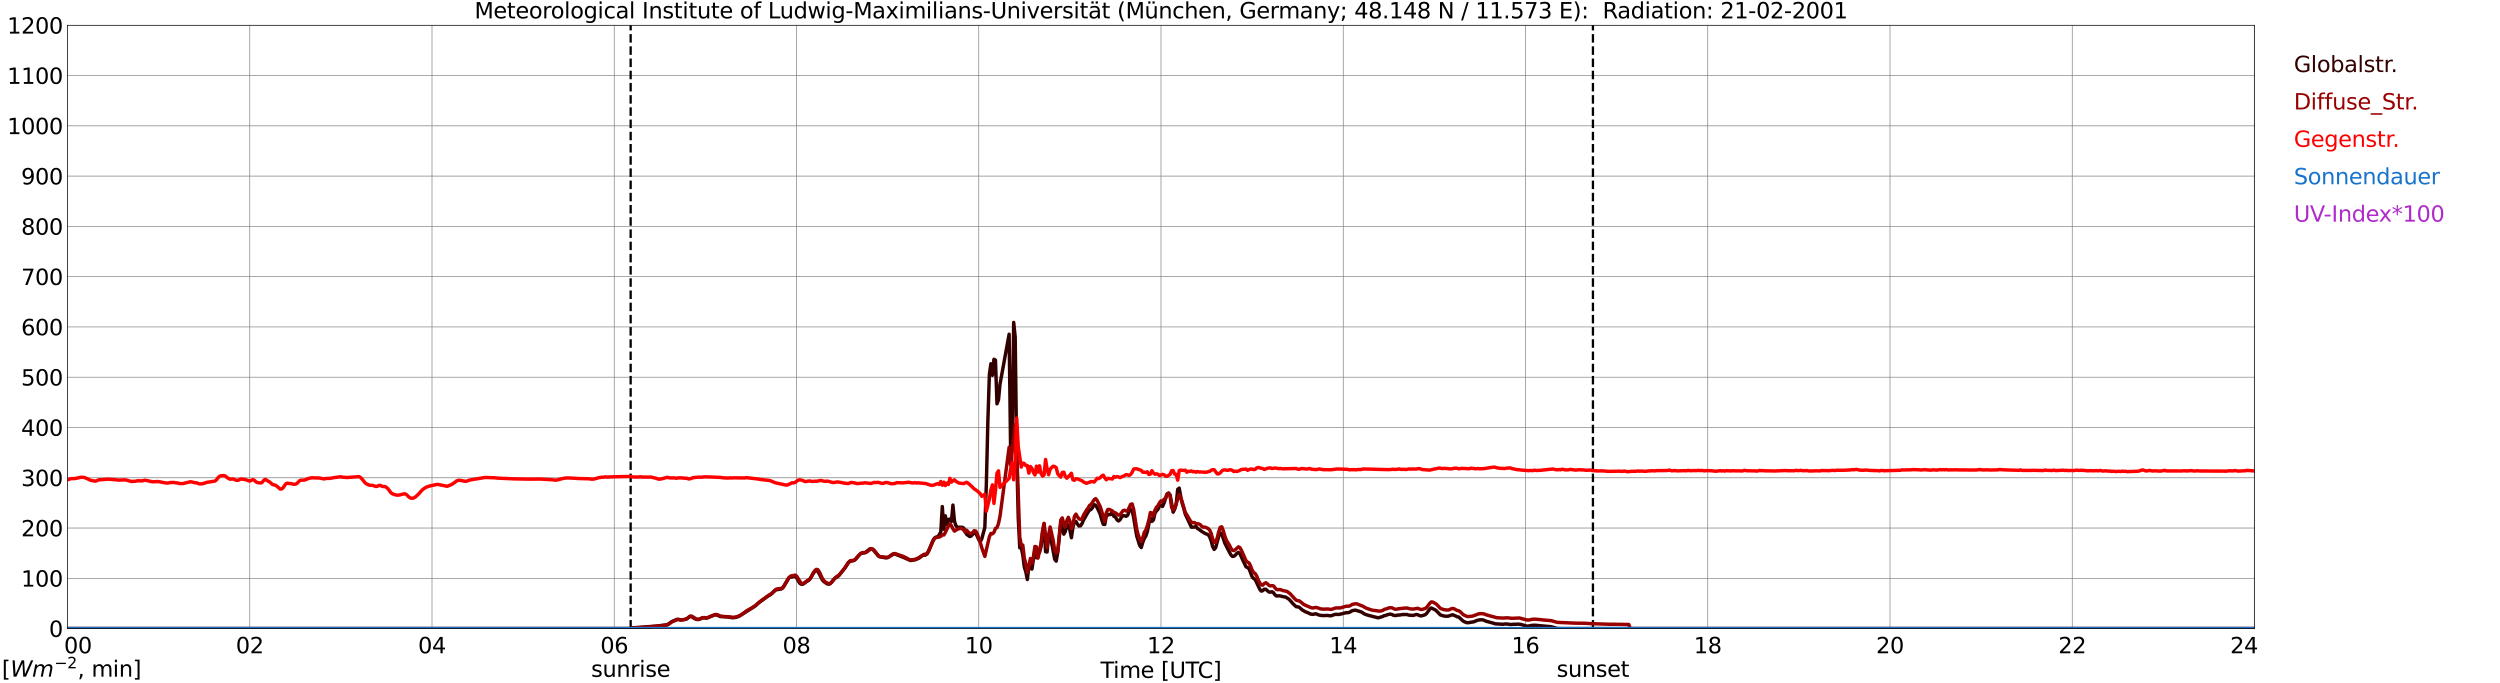 <?xml version="1.0" encoding="utf-8" standalone="no"?>
<!DOCTYPE svg PUBLIC "-//W3C//DTD SVG 1.1//EN"
  "http://www.w3.org/Graphics/SVG/1.1/DTD/svg11.dtd">
<svg xmlns:xlink="http://www.w3.org/1999/xlink" width="1085.4pt" height="296.64pt" viewBox="0 0 1085.4 296.64" xmlns="http://www.w3.org/2000/svg" version="1.1">
 <defs>
  <style type="text/css">*{stroke-linejoin: round; stroke-linecap: butt}</style>
 </defs>
 <g id="figure_1">
  <g id="patch_1">
   <path d="M 0 296.64 
L 1085.4 296.64 
L 1085.4 0 
L 0 0 
z
" style="fill: #ffffff"/>
  </g>
  <g id="axes_1">
   <g id="patch_2">
    <path d="M 29.306 272.909 
L 978.814 272.909 
L 978.814 10.976 
L 29.306 10.976 
z
" style="fill: #ffffff"/>
   </g>
   <g id="patch_3">
    <path d="M 978.814 272.909 
L 978.814 272.909 
L 978.814 10.976 
L 978.814 10.976 
z
" clip-path="url(#p731b28fae1)" style="fill: #d3d3d3; opacity: 0.25; stroke: #d3d3d3; stroke-linejoin: miter"/>
   </g>
   <g id="matplotlib.axis_1">
    <g id="xtick_1">
     <g id="line2d_1">
      <path d="M 29.306 272.909 
L 29.306 10.976 
" clip-path="url(#p731b28fae1)" style="fill: none; stroke: #808080; stroke-width: 0.3; stroke-linecap: square"/>
     </g>
     <g id="line2d_2"/>
     <g id="text_1">
      <!--    00 -->
      <g transform="translate(18.733 283.627) scale(0.095 -0.095)">
       <defs>
        <path id="DejaVuSans-20" transform="scale(0.016)"/>
        <path id="DejaVuSans-30" d="M 2034 4250 
Q 1547 4250 1301 3770 
Q 1056 3291 1056 2328 
Q 1056 1369 1301 889 
Q 1547 409 2034 409 
Q 2525 409 2770 889 
Q 3016 1369 3016 2328 
Q 3016 3291 2770 3770 
Q 2525 4250 2034 4250 
z
M 2034 4750 
Q 2819 4750 3233 4129 
Q 3647 3509 3647 2328 
Q 3647 1150 3233 529 
Q 2819 -91 2034 -91 
Q 1250 -91 836 529 
Q 422 1150 422 2328 
Q 422 3509 836 4129 
Q 1250 4750 2034 4750 
z
" transform="scale(0.016)"/>
       </defs>
       <use xlink:href="#DejaVuSans-20"/>
       <use xlink:href="#DejaVuSans-20" transform="translate(31.787 0)"/>
       <use xlink:href="#DejaVuSans-20" transform="translate(63.574 0)"/>
       <use xlink:href="#DejaVuSans-30" transform="translate(95.361 0)"/>
       <use xlink:href="#DejaVuSans-30" transform="translate(158.984 0)"/>
      </g>
     </g>
    </g>
    <g id="xtick_2">
     <g id="line2d_3">
      <path d="M 108.431 272.909 
L 108.431 10.976 
" clip-path="url(#p731b28fae1)" style="fill: none; stroke: #808080; stroke-width: 0.3; stroke-linecap: square"/>
     </g>
     <g id="line2d_4"/>
     <g id="text_2">
      <!-- 02 -->
      <g transform="translate(102.387 283.627) scale(0.095 -0.095)">
       <defs>
        <path id="DejaVuSans-32" d="M 1228 531 
L 3431 531 
L 3431 0 
L 469 0 
L 469 531 
Q 828 903 1448 1529 
Q 2069 2156 2228 2338 
Q 2531 2678 2651 2914 
Q 2772 3150 2772 3378 
Q 2772 3750 2511 3984 
Q 2250 4219 1831 4219 
Q 1534 4219 1204 4116 
Q 875 4013 500 3803 
L 500 4441 
Q 881 4594 1212 4672 
Q 1544 4750 1819 4750 
Q 2544 4750 2975 4387 
Q 3406 4025 3406 3419 
Q 3406 3131 3298 2873 
Q 3191 2616 2906 2266 
Q 2828 2175 2409 1742 
Q 1991 1309 1228 531 
z
" transform="scale(0.016)"/>
       </defs>
       <use xlink:href="#DejaVuSans-30"/>
       <use xlink:href="#DejaVuSans-32" transform="translate(63.623 0)"/>
      </g>
     </g>
    </g>
    <g id="xtick_3">
     <g id="line2d_5">
      <path d="M 187.557 272.909 
L 187.557 10.976 
" clip-path="url(#p731b28fae1)" style="fill: none; stroke: #808080; stroke-width: 0.3; stroke-linecap: square"/>
     </g>
     <g id="line2d_6"/>
     <g id="text_3">
      <!-- 04 -->
      <g transform="translate(181.513 283.627) scale(0.095 -0.095)">
       <defs>
        <path id="DejaVuSans-34" d="M 2419 4116 
L 825 1625 
L 2419 1625 
L 2419 4116 
z
M 2253 4666 
L 3047 4666 
L 3047 1625 
L 3713 1625 
L 3713 1100 
L 3047 1100 
L 3047 0 
L 2419 0 
L 2419 1100 
L 313 1100 
L 313 1709 
L 2253 4666 
z
" transform="scale(0.016)"/>
       </defs>
       <use xlink:href="#DejaVuSans-30"/>
       <use xlink:href="#DejaVuSans-34" transform="translate(63.623 0)"/>
      </g>
     </g>
    </g>
    <g id="xtick_4">
     <g id="line2d_7">
      <path d="M 266.683 272.909 
L 266.683 10.976 
" clip-path="url(#p731b28fae1)" style="fill: none; stroke: #808080; stroke-width: 0.3; stroke-linecap: square"/>
     </g>
     <g id="line2d_8"/>
     <g id="text_4">
      <!-- 06 -->
      <g transform="translate(260.638 283.627) scale(0.095 -0.095)">
       <defs>
        <path id="DejaVuSans-36" d="M 2113 2584 
Q 1688 2584 1439 2293 
Q 1191 2003 1191 1497 
Q 1191 994 1439 701 
Q 1688 409 2113 409 
Q 2538 409 2786 701 
Q 3034 994 3034 1497 
Q 3034 2003 2786 2293 
Q 2538 2584 2113 2584 
z
M 3366 4563 
L 3366 3988 
Q 3128 4100 2886 4159 
Q 2644 4219 2406 4219 
Q 1781 4219 1451 3797 
Q 1122 3375 1075 2522 
Q 1259 2794 1537 2939 
Q 1816 3084 2150 3084 
Q 2853 3084 3261 2657 
Q 3669 2231 3669 1497 
Q 3669 778 3244 343 
Q 2819 -91 2113 -91 
Q 1303 -91 875 529 
Q 447 1150 447 2328 
Q 447 3434 972 4092 
Q 1497 4750 2381 4750 
Q 2619 4750 2861 4703 
Q 3103 4656 3366 4563 
z
" transform="scale(0.016)"/>
       </defs>
       <use xlink:href="#DejaVuSans-30"/>
       <use xlink:href="#DejaVuSans-36" transform="translate(63.623 0)"/>
      </g>
     </g>
    </g>
    <g id="xtick_5">
     <g id="line2d_9">
      <path d="M 345.808 272.909 
L 345.808 10.976 
" clip-path="url(#p731b28fae1)" style="fill: none; stroke: #808080; stroke-width: 0.3; stroke-linecap: square"/>
     </g>
     <g id="line2d_10"/>
     <g id="text_5">
      <!-- 08 -->
      <g transform="translate(339.764 283.627) scale(0.095 -0.095)">
       <defs>
        <path id="DejaVuSans-38" d="M 2034 2216 
Q 1584 2216 1326 1975 
Q 1069 1734 1069 1313 
Q 1069 891 1326 650 
Q 1584 409 2034 409 
Q 2484 409 2743 651 
Q 3003 894 3003 1313 
Q 3003 1734 2745 1975 
Q 2488 2216 2034 2216 
z
M 1403 2484 
Q 997 2584 770 2862 
Q 544 3141 544 3541 
Q 544 4100 942 4425 
Q 1341 4750 2034 4750 
Q 2731 4750 3128 4425 
Q 3525 4100 3525 3541 
Q 3525 3141 3298 2862 
Q 3072 2584 2669 2484 
Q 3125 2378 3379 2068 
Q 3634 1759 3634 1313 
Q 3634 634 3220 271 
Q 2806 -91 2034 -91 
Q 1263 -91 848 271 
Q 434 634 434 1313 
Q 434 1759 690 2068 
Q 947 2378 1403 2484 
z
M 1172 3481 
Q 1172 3119 1398 2916 
Q 1625 2713 2034 2713 
Q 2441 2713 2670 2916 
Q 2900 3119 2900 3481 
Q 2900 3844 2670 4047 
Q 2441 4250 2034 4250 
Q 1625 4250 1398 4047 
Q 1172 3844 1172 3481 
z
" transform="scale(0.016)"/>
       </defs>
       <use xlink:href="#DejaVuSans-30"/>
       <use xlink:href="#DejaVuSans-38" transform="translate(63.623 0)"/>
      </g>
     </g>
    </g>
    <g id="xtick_6">
     <g id="line2d_11">
      <path d="M 424.934 272.909 
L 424.934 10.976 
" clip-path="url(#p731b28fae1)" style="fill: none; stroke: #808080; stroke-width: 0.3; stroke-linecap: square"/>
     </g>
     <g id="line2d_12"/>
     <g id="text_6">
      <!-- 10 -->
      <g transform="translate(418.89 283.627) scale(0.095 -0.095)">
       <defs>
        <path id="DejaVuSans-31" d="M 794 531 
L 1825 531 
L 1825 4091 
L 703 3866 
L 703 4441 
L 1819 4666 
L 2450 4666 
L 2450 531 
L 3481 531 
L 3481 0 
L 794 0 
L 794 531 
z
" transform="scale(0.016)"/>
       </defs>
       <use xlink:href="#DejaVuSans-31"/>
       <use xlink:href="#DejaVuSans-30" transform="translate(63.623 0)"/>
      </g>
     </g>
    </g>
    <g id="xtick_7">
     <g id="line2d_13">
      <path d="M 504.06 272.909 
L 504.06 10.976 
" clip-path="url(#p731b28fae1)" style="fill: none; stroke: #808080; stroke-width: 0.3; stroke-linecap: square"/>
     </g>
     <g id="line2d_14"/>
     <g id="text_7">
      <!-- 12 -->
      <g transform="translate(498.015 283.627) scale(0.095 -0.095)">
       <use xlink:href="#DejaVuSans-31"/>
       <use xlink:href="#DejaVuSans-32" transform="translate(63.623 0)"/>
      </g>
     </g>
    </g>
    <g id="xtick_8">
     <g id="line2d_15">
      <path d="M 583.185 272.909 
L 583.185 10.976 
" clip-path="url(#p731b28fae1)" style="fill: none; stroke: #808080; stroke-width: 0.3; stroke-linecap: square"/>
     </g>
     <g id="line2d_16"/>
     <g id="text_8">
      <!-- 14 -->
      <g transform="translate(577.141 283.627) scale(0.095 -0.095)">
       <use xlink:href="#DejaVuSans-31"/>
       <use xlink:href="#DejaVuSans-34" transform="translate(63.623 0)"/>
      </g>
     </g>
    </g>
    <g id="xtick_9">
     <g id="line2d_17">
      <path d="M 662.311 272.909 
L 662.311 10.976 
" clip-path="url(#p731b28fae1)" style="fill: none; stroke: #808080; stroke-width: 0.3; stroke-linecap: square"/>
     </g>
     <g id="line2d_18"/>
     <g id="text_9">
      <!-- 16 -->
      <g transform="translate(656.267 283.627) scale(0.095 -0.095)">
       <use xlink:href="#DejaVuSans-31"/>
       <use xlink:href="#DejaVuSans-36" transform="translate(63.623 0)"/>
      </g>
     </g>
    </g>
    <g id="xtick_10">
     <g id="line2d_19">
      <path d="M 741.437 272.909 
L 741.437 10.976 
" clip-path="url(#p731b28fae1)" style="fill: none; stroke: #808080; stroke-width: 0.3; stroke-linecap: square"/>
     </g>
     <g id="line2d_20"/>
     <g id="text_10">
      <!-- 18 -->
      <g transform="translate(735.392 283.627) scale(0.095 -0.095)">
       <use xlink:href="#DejaVuSans-31"/>
       <use xlink:href="#DejaVuSans-38" transform="translate(63.623 0)"/>
      </g>
     </g>
    </g>
    <g id="xtick_11">
     <g id="line2d_21">
      <path d="M 820.562 272.909 
L 820.562 10.976 
" clip-path="url(#p731b28fae1)" style="fill: none; stroke: #808080; stroke-width: 0.3; stroke-linecap: square"/>
     </g>
     <g id="line2d_22"/>
     <g id="text_11">
      <!-- 20 -->
      <g transform="translate(814.518 283.627) scale(0.095 -0.095)">
       <use xlink:href="#DejaVuSans-32"/>
       <use xlink:href="#DejaVuSans-30" transform="translate(63.623 0)"/>
      </g>
     </g>
    </g>
    <g id="xtick_12">
     <g id="line2d_23">
      <path d="M 899.688 272.909 
L 899.688 10.976 
" clip-path="url(#p731b28fae1)" style="fill: none; stroke: #808080; stroke-width: 0.3; stroke-linecap: square"/>
     </g>
     <g id="line2d_24"/>
     <g id="text_12">
      <!-- 22 -->
      <g transform="translate(893.644 283.627) scale(0.095 -0.095)">
       <use xlink:href="#DejaVuSans-32"/>
       <use xlink:href="#DejaVuSans-32" transform="translate(63.623 0)"/>
      </g>
     </g>
    </g>
    <g id="xtick_13">
     <g id="line2d_25">
      <path d="M 978.814 272.909 
L 978.814 10.976 
" clip-path="url(#p731b28fae1)" style="fill: none; stroke: #808080; stroke-width: 0.3; stroke-linecap: square"/>
     </g>
     <g id="line2d_26"/>
     <g id="text_13">
      <!-- 24    -->
      <g transform="translate(968.241 283.627) scale(0.095 -0.095)">
       <use xlink:href="#DejaVuSans-32"/>
       <use xlink:href="#DejaVuSans-34" transform="translate(63.623 0)"/>
       <use xlink:href="#DejaVuSans-20" transform="translate(127.246 0)"/>
       <use xlink:href="#DejaVuSans-20" transform="translate(159.033 0)"/>
       <use xlink:href="#DejaVuSans-20" transform="translate(190.82 0)"/>
      </g>
     </g>
    </g>
    <g id="text_14">
     <!-- Time [UTC] -->
     <g transform="translate(477.806 294.322) scale(0.095 -0.095)">
      <defs>
       <path id="DejaVuSans-54" d="M -19 4666 
L 3928 4666 
L 3928 4134 
L 2272 4134 
L 2272 0 
L 1638 0 
L 1638 4134 
L -19 4134 
L -19 4666 
z
" transform="scale(0.016)"/>
       <path id="DejaVuSans-69" d="M 603 3500 
L 1178 3500 
L 1178 0 
L 603 0 
L 603 3500 
z
M 603 4863 
L 1178 4863 
L 1178 4134 
L 603 4134 
L 603 4863 
z
" transform="scale(0.016)"/>
       <path id="DejaVuSans-6d" d="M 3328 2828 
Q 3544 3216 3844 3400 
Q 4144 3584 4550 3584 
Q 5097 3584 5394 3201 
Q 5691 2819 5691 2113 
L 5691 0 
L 5113 0 
L 5113 2094 
Q 5113 2597 4934 2840 
Q 4756 3084 4391 3084 
Q 3944 3084 3684 2787 
Q 3425 2491 3425 1978 
L 3425 0 
L 2847 0 
L 2847 2094 
Q 2847 2600 2669 2842 
Q 2491 3084 2119 3084 
Q 1678 3084 1418 2786 
Q 1159 2488 1159 1978 
L 1159 0 
L 581 0 
L 581 3500 
L 1159 3500 
L 1159 2956 
Q 1356 3278 1631 3431 
Q 1906 3584 2284 3584 
Q 2666 3584 2933 3390 
Q 3200 3197 3328 2828 
z
" transform="scale(0.016)"/>
       <path id="DejaVuSans-65" d="M 3597 1894 
L 3597 1613 
L 953 1613 
Q 991 1019 1311 708 
Q 1631 397 2203 397 
Q 2534 397 2845 478 
Q 3156 559 3463 722 
L 3463 178 
Q 3153 47 2828 -22 
Q 2503 -91 2169 -91 
Q 1331 -91 842 396 
Q 353 884 353 1716 
Q 353 2575 817 3079 
Q 1281 3584 2069 3584 
Q 2775 3584 3186 3129 
Q 3597 2675 3597 1894 
z
M 3022 2063 
Q 3016 2534 2758 2815 
Q 2500 3097 2075 3097 
Q 1594 3097 1305 2825 
Q 1016 2553 972 2059 
L 3022 2063 
z
" transform="scale(0.016)"/>
       <path id="DejaVuSans-5b" d="M 550 4863 
L 1875 4863 
L 1875 4416 
L 1125 4416 
L 1125 -397 
L 1875 -397 
L 1875 -844 
L 550 -844 
L 550 4863 
z
" transform="scale(0.016)"/>
       <path id="DejaVuSans-55" d="M 556 4666 
L 1191 4666 
L 1191 1831 
Q 1191 1081 1462 751 
Q 1734 422 2344 422 
Q 2950 422 3222 751 
Q 3494 1081 3494 1831 
L 3494 4666 
L 4128 4666 
L 4128 1753 
Q 4128 841 3676 375 
Q 3225 -91 2344 -91 
Q 1459 -91 1007 375 
Q 556 841 556 1753 
L 556 4666 
z
" transform="scale(0.016)"/>
       <path id="DejaVuSans-43" d="M 4122 4306 
L 4122 3641 
Q 3803 3938 3442 4084 
Q 3081 4231 2675 4231 
Q 1875 4231 1450 3742 
Q 1025 3253 1025 2328 
Q 1025 1406 1450 917 
Q 1875 428 2675 428 
Q 3081 428 3442 575 
Q 3803 722 4122 1019 
L 4122 359 
Q 3791 134 3420 21 
Q 3050 -91 2638 -91 
Q 1578 -91 968 557 
Q 359 1206 359 2328 
Q 359 3453 968 4101 
Q 1578 4750 2638 4750 
Q 3056 4750 3426 4639 
Q 3797 4528 4122 4306 
z
" transform="scale(0.016)"/>
       <path id="DejaVuSans-5d" d="M 1947 4863 
L 1947 -844 
L 622 -844 
L 622 -397 
L 1369 -397 
L 1369 4416 
L 622 4416 
L 622 4863 
L 1947 4863 
z
" transform="scale(0.016)"/>
      </defs>
      <use xlink:href="#DejaVuSans-54"/>
      <use xlink:href="#DejaVuSans-69" transform="translate(57.959 0)"/>
      <use xlink:href="#DejaVuSans-6d" transform="translate(85.742 0)"/>
      <use xlink:href="#DejaVuSans-65" transform="translate(183.154 0)"/>
      <use xlink:href="#DejaVuSans-20" transform="translate(244.678 0)"/>
      <use xlink:href="#DejaVuSans-5b" transform="translate(276.465 0)"/>
      <use xlink:href="#DejaVuSans-55" transform="translate(315.479 0)"/>
      <use xlink:href="#DejaVuSans-54" transform="translate(388.672 0)"/>
      <use xlink:href="#DejaVuSans-43" transform="translate(443.881 0)"/>
      <use xlink:href="#DejaVuSans-5d" transform="translate(513.705 0)"/>
     </g>
    </g>
   </g>
   <g id="matplotlib.axis_2">
    <g id="ytick_1">
     <g id="line2d_27">
      <path d="M 29.306 272.909 
L 978.814 272.909 
" clip-path="url(#p731b28fae1)" style="fill: none; stroke: #808080; stroke-width: 0.3; stroke-linecap: square"/>
     </g>
     <g id="line2d_28"/>
     <g id="text_15">
      <!-- 0 -->
      <g transform="translate(21.261 276.518) scale(0.095 -0.095)">
       <use xlink:href="#DejaVuSans-30"/>
      </g>
     </g>
    </g>
    <g id="ytick_2">
     <g id="line2d_29">
      <path d="M 29.306 251.081 
L 978.814 251.081 
" clip-path="url(#p731b28fae1)" style="fill: none; stroke: #808080; stroke-width: 0.3; stroke-linecap: square"/>
     </g>
     <g id="line2d_30"/>
     <g id="text_16">
      <!-- 100 -->
      <g transform="translate(9.173 254.69) scale(0.095 -0.095)">
       <use xlink:href="#DejaVuSans-31"/>
       <use xlink:href="#DejaVuSans-30" transform="translate(63.623 0)"/>
       <use xlink:href="#DejaVuSans-30" transform="translate(127.246 0)"/>
      </g>
     </g>
    </g>
    <g id="ytick_3">
     <g id="line2d_31">
      <path d="M 29.306 229.253 
L 978.814 229.253 
" clip-path="url(#p731b28fae1)" style="fill: none; stroke: #808080; stroke-width: 0.3; stroke-linecap: square"/>
     </g>
     <g id="line2d_32"/>
     <g id="text_17">
      <!-- 200 -->
      <g transform="translate(9.173 232.863) scale(0.095 -0.095)">
       <use xlink:href="#DejaVuSans-32"/>
       <use xlink:href="#DejaVuSans-30" transform="translate(63.623 0)"/>
       <use xlink:href="#DejaVuSans-30" transform="translate(127.246 0)"/>
      </g>
     </g>
    </g>
    <g id="ytick_4">
     <g id="line2d_33">
      <path d="M 29.306 207.426 
L 978.814 207.426 
" clip-path="url(#p731b28fae1)" style="fill: none; stroke: #808080; stroke-width: 0.3; stroke-linecap: square"/>
     </g>
     <g id="line2d_34"/>
     <g id="text_18">
      <!-- 300 -->
      <g transform="translate(9.173 211.035) scale(0.095 -0.095)">
       <defs>
        <path id="DejaVuSans-33" d="M 2597 2516 
Q 3050 2419 3304 2112 
Q 3559 1806 3559 1356 
Q 3559 666 3084 287 
Q 2609 -91 1734 -91 
Q 1441 -91 1130 -33 
Q 819 25 488 141 
L 488 750 
Q 750 597 1062 519 
Q 1375 441 1716 441 
Q 2309 441 2620 675 
Q 2931 909 2931 1356 
Q 2931 1769 2642 2001 
Q 2353 2234 1838 2234 
L 1294 2234 
L 1294 2753 
L 1863 2753 
Q 2328 2753 2575 2939 
Q 2822 3125 2822 3475 
Q 2822 3834 2567 4026 
Q 2313 4219 1838 4219 
Q 1578 4219 1281 4162 
Q 984 4106 628 3988 
L 628 4550 
Q 988 4650 1302 4700 
Q 1616 4750 1894 4750 
Q 2613 4750 3031 4423 
Q 3450 4097 3450 3541 
Q 3450 3153 3228 2886 
Q 3006 2619 2597 2516 
z
" transform="scale(0.016)"/>
       </defs>
       <use xlink:href="#DejaVuSans-33"/>
       <use xlink:href="#DejaVuSans-30" transform="translate(63.623 0)"/>
       <use xlink:href="#DejaVuSans-30" transform="translate(127.246 0)"/>
      </g>
     </g>
    </g>
    <g id="ytick_5">
     <g id="line2d_35">
      <path d="M 29.306 185.598 
L 978.814 185.598 
" clip-path="url(#p731b28fae1)" style="fill: none; stroke: #808080; stroke-width: 0.3; stroke-linecap: square"/>
     </g>
     <g id="line2d_36"/>
     <g id="text_19">
      <!-- 400 -->
      <g transform="translate(9.173 189.207) scale(0.095 -0.095)">
       <use xlink:href="#DejaVuSans-34"/>
       <use xlink:href="#DejaVuSans-30" transform="translate(63.623 0)"/>
       <use xlink:href="#DejaVuSans-30" transform="translate(127.246 0)"/>
      </g>
     </g>
    </g>
    <g id="ytick_6">
     <g id="line2d_37">
      <path d="M 29.306 163.77 
L 978.814 163.77 
" clip-path="url(#p731b28fae1)" style="fill: none; stroke: #808080; stroke-width: 0.3; stroke-linecap: square"/>
     </g>
     <g id="line2d_38"/>
     <g id="text_20">
      <!-- 500 -->
      <g transform="translate(9.173 167.379) scale(0.095 -0.095)">
       <defs>
        <path id="DejaVuSans-35" d="M 691 4666 
L 3169 4666 
L 3169 4134 
L 1269 4134 
L 1269 2991 
Q 1406 3038 1543 3061 
Q 1681 3084 1819 3084 
Q 2600 3084 3056 2656 
Q 3513 2228 3513 1497 
Q 3513 744 3044 326 
Q 2575 -91 1722 -91 
Q 1428 -91 1123 -41 
Q 819 9 494 109 
L 494 744 
Q 775 591 1075 516 
Q 1375 441 1709 441 
Q 2250 441 2565 725 
Q 2881 1009 2881 1497 
Q 2881 1984 2565 2268 
Q 2250 2553 1709 2553 
Q 1456 2553 1204 2497 
Q 953 2441 691 2322 
L 691 4666 
z
" transform="scale(0.016)"/>
       </defs>
       <use xlink:href="#DejaVuSans-35"/>
       <use xlink:href="#DejaVuSans-30" transform="translate(63.623 0)"/>
       <use xlink:href="#DejaVuSans-30" transform="translate(127.246 0)"/>
      </g>
     </g>
    </g>
    <g id="ytick_7">
     <g id="line2d_39">
      <path d="M 29.306 141.942 
L 978.814 141.942 
" clip-path="url(#p731b28fae1)" style="fill: none; stroke: #808080; stroke-width: 0.3; stroke-linecap: square"/>
     </g>
     <g id="line2d_40"/>
     <g id="text_21">
      <!-- 600 -->
      <g transform="translate(9.173 145.551) scale(0.095 -0.095)">
       <use xlink:href="#DejaVuSans-36"/>
       <use xlink:href="#DejaVuSans-30" transform="translate(63.623 0)"/>
       <use xlink:href="#DejaVuSans-30" transform="translate(127.246 0)"/>
      </g>
     </g>
    </g>
    <g id="ytick_8">
     <g id="line2d_41">
      <path d="M 29.306 120.114 
L 978.814 120.114 
" clip-path="url(#p731b28fae1)" style="fill: none; stroke: #808080; stroke-width: 0.3; stroke-linecap: square"/>
     </g>
     <g id="line2d_42"/>
     <g id="text_22">
      <!-- 700 -->
      <g transform="translate(9.173 123.724) scale(0.095 -0.095)">
       <defs>
        <path id="DejaVuSans-37" d="M 525 4666 
L 3525 4666 
L 3525 4397 
L 1831 0 
L 1172 0 
L 2766 4134 
L 525 4134 
L 525 4666 
z
" transform="scale(0.016)"/>
       </defs>
       <use xlink:href="#DejaVuSans-37"/>
       <use xlink:href="#DejaVuSans-30" transform="translate(63.623 0)"/>
       <use xlink:href="#DejaVuSans-30" transform="translate(127.246 0)"/>
      </g>
     </g>
    </g>
    <g id="ytick_9">
     <g id="line2d_43">
      <path d="M 29.306 98.287 
L 978.814 98.287 
" clip-path="url(#p731b28fae1)" style="fill: none; stroke: #808080; stroke-width: 0.3; stroke-linecap: square"/>
     </g>
     <g id="line2d_44"/>
     <g id="text_23">
      <!-- 800 -->
      <g transform="translate(9.173 101.896) scale(0.095 -0.095)">
       <use xlink:href="#DejaVuSans-38"/>
       <use xlink:href="#DejaVuSans-30" transform="translate(63.623 0)"/>
       <use xlink:href="#DejaVuSans-30" transform="translate(127.246 0)"/>
      </g>
     </g>
    </g>
    <g id="ytick_10">
     <g id="line2d_45">
      <path d="M 29.306 76.459 
L 978.814 76.459 
" clip-path="url(#p731b28fae1)" style="fill: none; stroke: #808080; stroke-width: 0.3; stroke-linecap: square"/>
     </g>
     <g id="line2d_46"/>
     <g id="text_24">
      <!-- 900 -->
      <g transform="translate(9.173 80.068) scale(0.095 -0.095)">
       <defs>
        <path id="DejaVuSans-39" d="M 703 97 
L 703 672 
Q 941 559 1184 500 
Q 1428 441 1663 441 
Q 2288 441 2617 861 
Q 2947 1281 2994 2138 
Q 2813 1869 2534 1725 
Q 2256 1581 1919 1581 
Q 1219 1581 811 2004 
Q 403 2428 403 3163 
Q 403 3881 828 4315 
Q 1253 4750 1959 4750 
Q 2769 4750 3195 4129 
Q 3622 3509 3622 2328 
Q 3622 1225 3098 567 
Q 2575 -91 1691 -91 
Q 1453 -91 1209 -44 
Q 966 3 703 97 
z
M 1959 2075 
Q 2384 2075 2632 2365 
Q 2881 2656 2881 3163 
Q 2881 3666 2632 3958 
Q 2384 4250 1959 4250 
Q 1534 4250 1286 3958 
Q 1038 3666 1038 3163 
Q 1038 2656 1286 2365 
Q 1534 2075 1959 2075 
z
" transform="scale(0.016)"/>
       </defs>
       <use xlink:href="#DejaVuSans-39"/>
       <use xlink:href="#DejaVuSans-30" transform="translate(63.623 0)"/>
       <use xlink:href="#DejaVuSans-30" transform="translate(127.246 0)"/>
      </g>
     </g>
    </g>
    <g id="ytick_11">
     <g id="line2d_47">
      <path d="M 29.306 54.631 
L 978.814 54.631 
" clip-path="url(#p731b28fae1)" style="fill: none; stroke: #808080; stroke-width: 0.3; stroke-linecap: square"/>
     </g>
     <g id="line2d_48"/>
     <g id="text_25">
      <!-- 1000 -->
      <g transform="translate(3.128 58.24) scale(0.095 -0.095)">
       <use xlink:href="#DejaVuSans-31"/>
       <use xlink:href="#DejaVuSans-30" transform="translate(63.623 0)"/>
       <use xlink:href="#DejaVuSans-30" transform="translate(127.246 0)"/>
       <use xlink:href="#DejaVuSans-30" transform="translate(190.869 0)"/>
      </g>
     </g>
    </g>
    <g id="ytick_12">
     <g id="line2d_49">
      <path d="M 29.306 32.803 
L 978.814 32.803 
" clip-path="url(#p731b28fae1)" style="fill: none; stroke: #808080; stroke-width: 0.3; stroke-linecap: square"/>
     </g>
     <g id="line2d_50"/>
     <g id="text_26">
      <!-- 1100 -->
      <g transform="translate(3.128 36.413) scale(0.095 -0.095)">
       <use xlink:href="#DejaVuSans-31"/>
       <use xlink:href="#DejaVuSans-31" transform="translate(63.623 0)"/>
       <use xlink:href="#DejaVuSans-30" transform="translate(127.246 0)"/>
       <use xlink:href="#DejaVuSans-30" transform="translate(190.869 0)"/>
      </g>
     </g>
    </g>
    <g id="ytick_13">
     <g id="line2d_51">
      <path d="M 29.306 10.976 
L 978.814 10.976 
" clip-path="url(#p731b28fae1)" style="fill: none; stroke: #808080; stroke-width: 0.3; stroke-linecap: square"/>
     </g>
     <g id="line2d_52"/>
     <g id="text_27">
      <!-- 1200 -->
      <g transform="translate(3.128 14.585) scale(0.095 -0.095)">
       <use xlink:href="#DejaVuSans-31"/>
       <use xlink:href="#DejaVuSans-32" transform="translate(63.623 0)"/>
       <use xlink:href="#DejaVuSans-30" transform="translate(127.246 0)"/>
       <use xlink:href="#DejaVuSans-30" transform="translate(190.869 0)"/>
      </g>
     </g>
    </g>
   </g>
   <g id="line2d_53">
    <path d="M 273.804 272.909 
L 273.804 10.976 
" clip-path="url(#p731b28fae1)" style="fill: none; stroke-dasharray: 3.7,1.6; stroke-dashoffset: 0; stroke: #000000"/>
   </g>
   <g id="line2d_54">
    <path d="M 691.588 272.909 
L 691.588 10.976 
" clip-path="url(#p731b28fae1)" style="fill: none; stroke-dasharray: 3.7,1.6; stroke-dashoffset: 0; stroke: #000000"/>
   </g>
   <g id="line2d_55">
    <path d="M 29.306 272.909 
L 273.936 272.909 
L 274.595 272.599 
L 285.145 271.804 
L 289.761 271.222 
L 291.739 269.84 
L 293.058 269.279 
L 293.717 268.962 
L 294.377 268.93 
L 295.696 269.163 
L 297.014 269.013 
L 297.674 268.875 
L 298.333 268.552 
L 298.992 267.984 
L 299.652 267.598 
L 300.311 267.76 
L 301.63 268.617 
L 302.289 268.888 
L 302.949 268.997 
L 303.608 268.882 
L 304.927 268.257 
L 305.586 268.24 
L 306.246 268.356 
L 306.905 268.336 
L 310.202 266.989 
L 310.861 266.893 
L 312.839 267.696 
L 314.818 267.801 
L 316.136 267.873 
L 317.455 268.135 
L 318.114 268.209 
L 319.433 268.037 
L 320.752 267.605 
L 322.071 266.793 
L 325.368 264.699 
L 328.005 263.001 
L 329.324 261.722 
L 330.643 260.821 
L 331.961 259.849 
L 333.28 258.876 
L 334.599 258.142 
L 336.577 256.289 
L 337.236 256.012 
L 339.215 255.724 
L 339.874 255.2 
L 342.512 250.926 
L 343.171 250.496 
L 343.83 250.5 
L 344.49 250.26 
L 345.149 250.158 
L 345.808 250.732 
L 347.127 253.115 
L 347.787 253.633 
L 348.446 253.685 
L 349.105 253.303 
L 349.765 252.766 
L 351.083 251.967 
L 351.743 251.275 
L 353.062 248.957 
L 353.721 248.121 
L 354.38 247.682 
L 355.04 248.084 
L 355.699 249.149 
L 357.018 251.777 
L 357.677 252.502 
L 358.996 253.423 
L 359.655 253.652 
L 360.315 253.491 
L 360.974 252.853 
L 362.293 251.275 
L 362.952 250.769 
L 363.612 250.411 
L 364.271 249.817 
L 366.909 246.467 
L 368.227 244.314 
L 368.887 243.771 
L 370.865 243.278 
L 371.524 242.666 
L 372.843 241.114 
L 373.502 240.501 
L 374.162 240.202 
L 375.481 239.955 
L 376.14 239.517 
L 377.459 238.425 
L 378.118 238.183 
L 378.777 238.436 
L 379.437 239.085 
L 381.415 241.468 
L 382.074 241.772 
L 384.712 242.223 
L 385.371 242.105 
L 388.009 240.523 
L 388.668 240.597 
L 392.624 242.16 
L 395.262 243.352 
L 397.24 243.07 
L 398.559 242.511 
L 399.218 242.173 
L 400.537 241.147 
L 401.856 240.975 
L 402.515 240.427 
L 403.175 239.135 
L 405.153 234.488 
L 405.812 233.538 
L 406.471 233.154 
L 407.131 233.043 
L 407.79 232.156 
L 408.45 230.982 
L 409.109 219.944 
L 409.768 229.771 
L 410.428 223.953 
L 411.087 227.64 
L 411.746 225.51 
L 412.406 225.39 
L 413.065 226.407 
L 413.725 219.289 
L 414.384 226.25 
L 415.043 228.293 
L 415.703 228.941 
L 417.681 228.908 
L 418.34 229.21 
L 419 230.406 
L 419.659 231.98 
L 420.978 232.927 
L 421.637 232.726 
L 422.956 231.218 
L 423.615 231.6 
L 424.275 232.813 
L 424.934 234.3 
L 425.593 235.182 
L 426.253 233.887 
L 427.572 229.022 
L 428.231 210.294 
L 428.89 182.919 
L 429.55 162.561 
L 430.209 157.92 
L 430.869 162.936 
L 431.528 155.986 
L 432.187 156.359 
L 432.847 175.313 
L 433.506 173.621 
L 434.165 166.767 
L 438.122 145.105 
L 438.781 196.333 
L 439.44 192.792 
L 440.1 139.991 
L 440.759 146.393 
L 441.419 197.954 
L 442.078 224.698 
L 442.737 237.825 
L 443.397 237.764 
L 444.056 240.953 
L 444.716 246.207 
L 445.375 248.298 
L 446.034 251.598 
L 446.694 245.836 
L 447.353 246.657 
L 448.012 247.067 
L 449.331 238.567 
L 449.991 242.134 
L 450.65 239.888 
L 451.309 239.853 
L 451.969 237.325 
L 452.628 231.403 
L 453.287 227.498 
L 453.947 239.534 
L 454.606 239.656 
L 455.266 232.239 
L 455.925 232.152 
L 457.903 242.795 
L 458.563 243.622 
L 459.222 239.816 
L 460.541 227.204 
L 461.2 229.223 
L 461.859 231.897 
L 462.519 230.722 
L 463.178 228.131 
L 463.838 227.876 
L 464.497 230.126 
L 465.156 233.453 
L 465.816 229.02 
L 466.475 226.313 
L 467.134 226.411 
L 467.794 227.542 
L 468.453 228.382 
L 469.113 228.293 
L 469.772 227.346 
L 470.431 225.765 
L 471.75 223.478 
L 472.409 222.316 
L 473.069 221.456 
L 473.728 221.157 
L 474.388 220.271 
L 475.047 219.095 
L 475.706 219.378 
L 476.366 220.439 
L 477.685 223.281 
L 478.344 225.761 
L 479.003 227.627 
L 479.663 227.688 
L 480.322 223.962 
L 481.641 223.325 
L 482.3 223.379 
L 482.96 222.153 
L 483.619 224.2 
L 484.278 224.462 
L 484.938 225.674 
L 485.597 226.171 
L 486.256 225.667 
L 486.916 224.53 
L 487.575 223.908 
L 488.235 223.919 
L 488.894 224.163 
L 489.553 223.755 
L 490.213 222.009 
L 490.872 221.284 
L 491.532 221.699 
L 492.191 224.75 
L 493.51 232.674 
L 494.828 236.886 
L 495.488 237.716 
L 496.147 235.459 
L 496.807 233.776 
L 497.466 232.726 
L 498.125 230.786 
L 498.785 227.437 
L 499.444 224.82 
L 500.103 226.376 
L 500.763 225.765 
L 501.422 222.803 
L 502.082 221.825 
L 502.741 221.107 
L 503.4 219.629 
L 504.06 219.269 
L 504.719 219.88 
L 505.379 218.37 
L 506.697 214.461 
L 507.357 214.031 
L 508.016 214.858 
L 509.335 222.351 
L 509.994 221.055 
L 510.654 218.92 
L 511.313 212.474 
L 511.972 211.929 
L 512.632 215.624 
L 513.291 218.656 
L 513.95 220.708 
L 514.61 223.259 
L 516.588 227.457 
L 517.247 228.867 
L 518.566 228.841 
L 519.226 228.516 
L 519.885 229.452 
L 520.544 229.81 
L 521.863 230.805 
L 523.182 231.611 
L 524.501 232.1 
L 525.16 233.038 
L 525.819 234.769 
L 526.479 237.284 
L 527.138 238.541 
L 527.797 237.777 
L 529.116 232.888 
L 529.776 231.333 
L 530.435 231.787 
L 531.754 235.786 
L 533.073 238.388 
L 534.391 240.892 
L 535.051 241.573 
L 535.71 241.501 
L 536.369 240.979 
L 537.029 240.189 
L 537.688 239.818 
L 538.348 240.466 
L 539.666 243.376 
L 540.985 246.111 
L 541.644 246.379 
L 542.304 247.004 
L 543.623 250.428 
L 544.282 251.16 
L 544.941 251.592 
L 546.919 255.794 
L 547.579 256.625 
L 548.238 256.459 
L 548.898 255.8 
L 549.557 255.82 
L 550.876 257.009 
L 551.535 257.108 
L 552.195 256.892 
L 552.854 257.289 
L 553.513 258.221 
L 554.173 258.743 
L 555.491 258.679 
L 557.47 259.133 
L 558.129 259.212 
L 559.448 260.026 
L 560.107 260.659 
L 561.426 262.18 
L 562.745 263.409 
L 563.404 263.449 
L 564.063 263.654 
L 565.382 264.813 
L 566.701 265.59 
L 568.02 266.099 
L 568.679 266.463 
L 569.338 266.664 
L 569.998 266.723 
L 571.317 266.474 
L 572.635 267.028 
L 573.954 267.253 
L 576.592 267.21 
L 577.251 267.356 
L 577.91 267.325 
L 579.229 266.878 
L 579.889 266.718 
L 581.207 266.773 
L 582.526 266.502 
L 584.504 265.987 
L 585.164 266.022 
L 585.823 265.867 
L 587.142 265.105 
L 588.46 264.887 
L 589.779 265.282 
L 591.098 265.703 
L 592.417 266.587 
L 593.736 267.052 
L 598.351 268.24 
L 600.329 267.659 
L 600.989 267.264 
L 601.648 267.214 
L 602.307 266.893 
L 603.626 266.614 
L 604.286 266.773 
L 604.945 267.122 
L 605.604 267.249 
L 606.264 267.207 
L 606.923 267.024 
L 607.582 267.037 
L 608.901 266.804 
L 610.879 266.788 
L 611.539 267.048 
L 613.517 267.194 
L 614.836 266.788 
L 615.495 266.882 
L 616.154 267.212 
L 616.814 267.404 
L 617.473 267.31 
L 618.792 266.878 
L 619.451 266.243 
L 620.77 264.396 
L 621.429 263.97 
L 622.748 264.597 
L 623.408 264.99 
L 625.386 266.989 
L 626.705 267.389 
L 627.364 267.522 
L 628.683 267.533 
L 630.661 266.891 
L 631.98 267.423 
L 632.639 267.797 
L 633.298 267.869 
L 635.276 269.689 
L 636.595 270.289 
L 637.255 270.386 
L 639.892 269.958 
L 641.211 269.377 
L 642.53 269.087 
L 643.848 269.12 
L 645.167 269.691 
L 648.464 270.591 
L 649.123 270.824 
L 652.42 271.047 
L 653.739 270.888 
L 655.058 271.01 
L 655.717 271.143 
L 657.036 271.038 
L 658.355 271.027 
L 659.014 270.953 
L 660.333 271.115 
L 662.97 271.848 
L 663.63 271.802 
L 664.949 271.521 
L 666.267 271.435 
L 673.521 272.103 
L 676.158 272.859 
L 678.796 272.909 
L 978.154 272.909 
L 978.154 272.909 
" clip-path="url(#p731b28fae1)" style="fill: none; stroke: #330000; stroke-width: 1.5; stroke-linecap: square"/>
   </g>
   <g id="line2d_56">
    <path d="M 29.306 272.909 
L 273.936 272.909 
L 274.595 272.649 
L 277.233 272.505 
L 279.211 272.394 
L 285.145 271.883 
L 286.464 271.676 
L 288.442 271.569 
L 289.761 271.283 
L 290.42 270.933 
L 291.739 269.956 
L 294.377 268.864 
L 295.696 269.176 
L 297.674 268.849 
L 298.333 268.572 
L 299.652 267.513 
L 300.311 267.502 
L 302.289 268.718 
L 302.949 268.868 
L 303.608 268.814 
L 304.267 268.572 
L 304.927 268.185 
L 305.586 268.124 
L 306.905 268.253 
L 307.564 268.022 
L 308.224 267.672 
L 310.861 266.745 
L 311.521 266.902 
L 312.839 267.524 
L 316.796 267.834 
L 318.774 268.048 
L 320.093 267.705 
L 321.411 267.155 
L 323.39 265.806 
L 324.049 265.243 
L 326.686 263.767 
L 328.005 262.885 
L 330.643 260.631 
L 331.961 259.755 
L 333.94 258.295 
L 334.599 257.937 
L 335.258 257.433 
L 336.577 256.108 
L 337.236 255.713 
L 338.555 255.527 
L 339.215 255.462 
L 339.874 255.156 
L 340.533 254.209 
L 341.852 251.804 
L 342.512 250.799 
L 343.171 250.16 
L 343.83 249.948 
L 344.49 249.883 
L 345.149 249.688 
L 345.808 250.06 
L 347.787 253.194 
L 348.446 253.39 
L 349.105 253.135 
L 350.424 252.133 
L 351.083 251.764 
L 351.743 251.168 
L 352.402 250.136 
L 353.062 248.809 
L 353.721 247.818 
L 354.38 247.204 
L 355.04 247.318 
L 355.699 248.226 
L 357.018 251.105 
L 357.677 252.065 
L 358.337 252.692 
L 359.655 253.38 
L 360.315 253.369 
L 360.974 252.884 
L 362.293 251.162 
L 362.952 250.535 
L 364.271 249.647 
L 365.59 248.13 
L 366.909 246.43 
L 368.887 243.579 
L 369.546 243.339 
L 370.206 243.369 
L 370.865 243.249 
L 371.524 242.732 
L 373.502 240.427 
L 374.162 240.025 
L 374.821 239.896 
L 375.481 239.951 
L 376.14 239.8 
L 378.118 238.266 
L 378.777 238.314 
L 379.437 238.814 
L 381.415 241.304 
L 382.074 241.702 
L 383.393 241.802 
L 385.371 241.99 
L 386.031 241.671 
L 387.349 240.678 
L 388.009 240.34 
L 388.668 240.346 
L 390.646 241.058 
L 391.965 241.481 
L 393.943 242.45 
L 394.603 242.869 
L 395.262 243.112 
L 397.24 242.854 
L 397.899 242.651 
L 399.218 241.94 
L 401.196 240.636 
L 401.856 240.61 
L 402.515 240.322 
L 403.175 239.296 
L 405.153 234.71 
L 405.812 233.726 
L 406.471 233.366 
L 407.79 233.136 
L 408.45 232.866 
L 409.109 232.167 
L 409.768 232.276 
L 410.428 231.189 
L 411.746 228.356 
L 412.406 227.47 
L 413.065 228.234 
L 413.725 229.607 
L 414.384 230.594 
L 415.703 229.738 
L 417.022 229.365 
L 417.681 229.537 
L 418.34 230.05 
L 419 231.017 
L 419.659 230.198 
L 420.318 230.934 
L 420.978 231.475 
L 421.637 231.735 
L 422.297 231.196 
L 422.956 230.415 
L 423.615 230.556 
L 424.275 231.707 
L 425.593 235.527 
L 426.253 237.827 
L 427.572 241.566 
L 429.55 233.049 
L 430.209 231.606 
L 430.869 231.77 
L 431.528 231.159 
L 432.187 229.408 
L 432.847 229.1 
L 433.506 227.313 
L 434.165 224.146 
L 438.122 194.174 
L 438.781 201.977 
L 440.759 184.319 
L 441.419 195.591 
L 442.737 233.167 
L 443.397 236.67 
L 444.056 236.642 
L 444.716 242.341 
L 445.375 244.79 
L 446.034 248.366 
L 446.694 245.886 
L 447.353 242.487 
L 448.012 244.498 
L 448.672 241.732 
L 449.331 237.249 
L 449.991 237.434 
L 450.65 242.304 
L 451.309 239.307 
L 451.969 235.765 
L 452.628 230.399 
L 453.287 227.21 
L 454.606 237.744 
L 455.266 232.211 
L 455.925 228.791 
L 457.244 234.553 
L 457.903 238.912 
L 458.563 240.049 
L 459.222 239.49 
L 460.541 225.778 
L 461.2 224.844 
L 461.859 227.335 
L 462.519 228.729 
L 463.178 226.027 
L 463.838 224.6 
L 464.497 226.283 
L 465.156 229.496 
L 465.816 227.861 
L 466.475 224.2 
L 467.134 223.22 
L 467.794 224.392 
L 468.453 225.246 
L 469.113 225.492 
L 469.772 225.213 
L 470.431 223.611 
L 471.75 221.406 
L 472.409 220.575 
L 473.069 219.391 
L 473.728 218.961 
L 475.047 216.936 
L 475.706 216.491 
L 476.366 217.348 
L 477.685 219.974 
L 479.663 226.348 
L 480.322 222.635 
L 480.981 221.188 
L 481.641 221.175 
L 482.96 221.821 
L 483.619 222.509 
L 484.278 222.646 
L 485.597 223.674 
L 486.256 223.539 
L 487.575 221.688 
L 488.235 221.531 
L 488.894 221.856 
L 489.553 221.832 
L 490.872 218.981 
L 491.532 218.783 
L 492.191 221.151 
L 493.51 229.727 
L 494.169 232.239 
L 494.828 233.988 
L 495.488 235.127 
L 496.147 233.418 
L 496.807 231.128 
L 497.466 230.12 
L 498.125 228.188 
L 498.785 225.846 
L 499.444 222.526 
L 500.103 222.668 
L 500.763 223.984 
L 501.422 221.502 
L 502.082 220.21 
L 502.741 219.555 
L 503.4 218.302 
L 504.06 217.46 
L 504.719 217.737 
L 505.379 216.772 
L 506.038 216.364 
L 506.697 214.55 
L 507.357 214.234 
L 508.016 215.438 
L 508.675 220.315 
L 509.335 221.323 
L 509.994 220.551 
L 511.972 214.79 
L 512.632 216.126 
L 513.291 218.023 
L 514.61 222.548 
L 515.269 223.48 
L 516.588 225.765 
L 517.247 226.721 
L 517.907 226.929 
L 518.566 226.868 
L 519.226 227.313 
L 520.544 227.494 
L 521.204 227.872 
L 521.863 228.653 
L 522.522 228.887 
L 523.182 228.841 
L 524.501 229.452 
L 525.16 230.107 
L 525.819 231.519 
L 526.479 233.927 
L 527.138 235.507 
L 527.797 235.459 
L 528.457 233.516 
L 529.116 230.886 
L 529.776 228.937 
L 530.435 228.732 
L 531.094 230.401 
L 531.754 232.722 
L 532.413 234.498 
L 533.732 236.642 
L 534.391 237.987 
L 535.051 238.908 
L 535.71 239.045 
L 536.369 238.606 
L 537.688 237.412 
L 538.348 237.794 
L 539.007 238.962 
L 540.985 243.43 
L 541.644 244.079 
L 542.304 244.402 
L 542.963 245.764 
L 543.623 247.495 
L 544.282 248.588 
L 544.941 249.003 
L 545.601 250.044 
L 546.26 251.732 
L 546.919 253.037 
L 547.579 253.936 
L 548.238 254.05 
L 548.898 253.362 
L 549.557 253.006 
L 550.216 253.428 
L 550.876 254.089 
L 551.535 254.39 
L 552.195 254.246 
L 552.854 254.351 
L 554.173 255.916 
L 554.832 256.021 
L 555.491 255.955 
L 556.151 256.056 
L 556.81 256.357 
L 558.788 256.776 
L 560.107 257.743 
L 562.085 259.932 
L 562.745 260.561 
L 563.404 260.781 
L 564.063 260.873 
L 564.723 261.336 
L 566.042 262.431 
L 567.36 263.049 
L 568.679 263.606 
L 569.338 263.868 
L 569.998 263.962 
L 571.317 263.717 
L 571.976 263.85 
L 573.295 264.339 
L 574.613 264.468 
L 576.592 264.405 
L 577.91 264.608 
L 579.889 263.953 
L 581.867 263.94 
L 584.504 263.195 
L 585.823 263.161 
L 587.142 262.397 
L 588.46 262.122 
L 589.12 262.167 
L 591.757 263.226 
L 593.076 264.012 
L 595.714 264.9 
L 599.011 265.345 
L 600.329 265.025 
L 600.989 264.571 
L 602.307 264.215 
L 602.967 263.922 
L 603.626 263.833 
L 604.286 263.881 
L 605.604 264.483 
L 606.264 264.516 
L 606.923 264.337 
L 608.242 264.182 
L 609.561 264.038 
L 610.879 263.97 
L 612.198 264.333 
L 613.517 264.448 
L 615.495 264.088 
L 616.814 264.606 
L 617.473 264.586 
L 618.792 264.156 
L 619.451 263.667 
L 620.77 261.879 
L 621.429 261.329 
L 622.089 261.41 
L 623.408 262.146 
L 624.067 262.72 
L 625.386 264.165 
L 626.705 264.623 
L 628.023 264.83 
L 628.683 264.854 
L 629.342 264.686 
L 630.001 264.324 
L 630.661 264.156 
L 631.32 264.296 
L 632.639 265.042 
L 633.298 265.16 
L 633.958 265.575 
L 635.276 266.865 
L 636.595 267.509 
L 637.255 267.694 
L 639.233 267.509 
L 640.552 267.063 
L 641.87 266.522 
L 643.189 266.395 
L 644.508 266.579 
L 645.167 266.906 
L 648.464 267.808 
L 649.783 268.179 
L 652.42 268.347 
L 654.399 268.218 
L 656.377 268.449 
L 659.674 268.297 
L 661.652 268.849 
L 662.97 269.178 
L 663.63 269.198 
L 665.608 268.816 
L 666.927 268.847 
L 668.905 269.03 
L 670.224 269.196 
L 673.521 269.46 
L 674.839 269.851 
L 676.158 270.215 
L 684.071 270.547 
L 688.027 270.597 
L 690.664 270.759 
L 698.577 271.025 
L 700.555 271.027 
L 707.149 271.128 
L 707.808 272.909 
L 978.154 272.909 
L 978.154 272.909 
" clip-path="url(#p731b28fae1)" style="fill: none; stroke: #990000; stroke-width: 1.5; stroke-linecap: square"/>
   </g>
   <g id="line2d_57">
    <path d="M 29.306 208.275 
L 29.965 208.131 
L 30.625 207.81 
L 32.603 207.766 
L 35.24 207.196 
L 36.559 207.277 
L 38.537 208.122 
L 39.197 208.493 
L 40.515 208.759 
L 41.175 208.877 
L 41.834 208.79 
L 43.153 208.231 
L 43.812 208.294 
L 45.79 208.12 
L 47.109 208.039 
L 49.087 208.196 
L 51.725 208.447 
L 54.362 208.331 
L 55.681 208.659 
L 57 209.032 
L 58.319 208.964 
L 58.978 208.916 
L 59.637 208.722 
L 61.615 208.774 
L 62.934 208.469 
L 66.231 209.183 
L 67.55 209.108 
L 68.869 209.08 
L 70.847 209.48 
L 72.166 209.704 
L 72.825 209.722 
L 74.144 209.475 
L 75.462 209.477 
L 77.441 209.768 
L 78.1 209.944 
L 79.419 209.944 
L 82.716 209.146 
L 84.034 209.423 
L 84.694 209.608 
L 85.353 209.61 
L 86.672 210.126 
L 87.991 210.008 
L 89.969 209.368 
L 91.288 209.2 
L 93.266 208.871 
L 93.925 208.417 
L 94.584 207.487 
L 95.244 206.851 
L 95.903 206.557 
L 97.222 206.469 
L 97.881 206.71 
L 98.541 207.31 
L 99.86 208.065 
L 101.178 207.904 
L 102.497 208.489 
L 103.156 208.539 
L 103.816 208.329 
L 104.475 207.945 
L 106.453 208.194 
L 108.431 208.877 
L 109.75 208.238 
L 110.41 208.482 
L 111.069 209.174 
L 111.728 209.49 
L 113.047 209.698 
L 113.707 209.536 
L 114.366 208.744 
L 115.025 208.137 
L 115.685 208.392 
L 116.344 208.871 
L 117.003 209.183 
L 118.322 210.366 
L 119.641 210.698 
L 120.3 211.143 
L 121.619 212.319 
L 122.278 212.3 
L 122.938 211.741 
L 123.597 210.717 
L 124.257 209.925 
L 124.916 209.761 
L 125.575 209.966 
L 126.235 209.951 
L 127.553 210.267 
L 128.213 210.206 
L 128.872 209.925 
L 130.191 208.615 
L 130.85 208.458 
L 132.169 208.438 
L 134.147 207.668 
L 135.466 207.419 
L 136.785 207.5 
L 138.763 207.535 
L 140.741 207.952 
L 141.4 207.742 
L 143.379 207.67 
L 145.357 207.316 
L 147.994 206.982 
L 148.654 207.177 
L 150.632 207.327 
L 155.907 206.93 
L 156.566 207.356 
L 157.226 208.028 
L 158.544 209.667 
L 159.204 210.132 
L 160.523 210.689 
L 161.841 210.737 
L 163.16 211.206 
L 163.819 211.117 
L 164.479 210.748 
L 165.138 210.743 
L 165.798 211.097 
L 166.457 211.252 
L 167.116 211.237 
L 167.776 211.597 
L 168.435 212.215 
L 169.754 213.961 
L 170.413 214.417 
L 171.732 214.849 
L 172.391 214.971 
L 173.051 214.974 
L 175.688 214.354 
L 176.348 214.637 
L 177.666 215.884 
L 178.326 216.272 
L 178.985 216.327 
L 179.645 216.174 
L 180.304 215.812 
L 181.623 214.596 
L 182.941 213.125 
L 183.601 212.457 
L 184.92 211.579 
L 186.238 211.093 
L 189.535 210.344 
L 190.195 210.32 
L 194.151 211.134 
L 196.129 210.324 
L 197.448 209.442 
L 198.107 208.888 
L 198.767 208.587 
L 199.426 208.493 
L 202.063 208.984 
L 202.723 208.862 
L 204.042 208.397 
L 210.635 207.29 
L 213.932 207.417 
L 214.592 207.415 
L 215.91 207.572 
L 223.164 207.904 
L 229.098 208.017 
L 231.076 208.026 
L 234.373 207.978 
L 239.648 208.286 
L 240.967 208.449 
L 241.626 208.438 
L 244.264 207.768 
L 245.583 207.535 
L 247.561 207.539 
L 251.517 207.77 
L 255.473 207.858 
L 256.792 208.03 
L 257.451 208.039 
L 258.111 207.928 
L 260.089 207.353 
L 261.408 207.183 
L 262.067 207.199 
L 262.726 207.013 
L 263.386 207.146 
L 265.364 207.054 
L 266.683 207.004 
L 273.936 206.843 
L 274.595 207.083 
L 277.233 207.111 
L 277.892 206.974 
L 278.552 207.116 
L 281.849 207.146 
L 282.508 207.105 
L 285.145 207.711 
L 285.805 208.008 
L 286.464 208.048 
L 287.783 207.753 
L 289.761 207.207 
L 290.42 207.434 
L 291.739 207.522 
L 292.399 207.45 
L 293.717 207.65 
L 294.377 207.471 
L 295.696 207.463 
L 297.674 207.65 
L 298.333 207.687 
L 298.992 207.952 
L 299.652 207.858 
L 300.971 207.397 
L 302.289 207.238 
L 303.608 207.144 
L 304.927 207.194 
L 305.586 207.044 
L 307.564 207.061 
L 312.839 207.273 
L 314.158 207.478 
L 315.477 207.524 
L 316.136 207.565 
L 316.796 207.452 
L 317.455 207.511 
L 318.774 207.452 
L 323.39 207.506 
L 324.049 207.38 
L 328.665 207.908 
L 330.643 208.231 
L 333.94 208.58 
L 334.599 208.755 
L 336.577 209.597 
L 339.874 210.311 
L 341.193 210.567 
L 341.852 210.556 
L 343.171 209.975 
L 343.83 209.593 
L 344.49 209.665 
L 345.149 209.456 
L 346.468 208.513 
L 347.127 208.29 
L 348.446 208.563 
L 349.105 208.905 
L 349.765 209.108 
L 351.083 208.829 
L 351.743 208.829 
L 352.402 208.997 
L 353.062 209.019 
L 353.721 208.91 
L 354.38 208.969 
L 356.359 208.58 
L 357.677 208.921 
L 358.337 208.98 
L 358.996 208.879 
L 359.655 208.96 
L 361.634 209.51 
L 362.952 209.342 
L 363.612 209.226 
L 365.59 209.541 
L 366.249 209.72 
L 368.227 209.947 
L 369.546 209.453 
L 370.865 209.628 
L 372.184 209.964 
L 374.162 209.748 
L 374.821 209.752 
L 375.481 209.597 
L 378.118 209.912 
L 379.437 209.46 
L 380.096 209.521 
L 380.756 209.416 
L 381.415 209.456 
L 382.734 209.811 
L 383.393 209.901 
L 384.053 209.604 
L 384.712 209.473 
L 385.371 209.545 
L 386.69 209.955 
L 387.349 210.04 
L 388.668 209.868 
L 389.328 209.541 
L 391.306 209.626 
L 391.965 209.661 
L 393.284 209.501 
L 394.603 209.375 
L 395.921 209.676 
L 396.581 209.667 
L 397.24 209.532 
L 397.899 209.722 
L 398.559 209.619 
L 401.196 209.875 
L 401.856 209.927 
L 404.493 210.776 
L 405.812 210.466 
L 406.471 210.152 
L 407.131 209.971 
L 407.79 210.324 
L 408.45 209.041 
L 409.109 210.66 
L 409.768 209.329 
L 410.428 210.813 
L 411.087 209.724 
L 411.746 210.318 
L 412.406 207.672 
L 413.065 209.307 
L 413.725 208.724 
L 414.384 208.323 
L 415.043 208.986 
L 416.362 209.735 
L 418.34 209.962 
L 419.659 209.399 
L 420.318 209.787 
L 421.637 210.951 
L 422.956 212.245 
L 424.275 213.14 
L 425.593 214.351 
L 426.253 215.471 
L 427.572 214.611 
L 428.231 221.926 
L 429.55 216.689 
L 430.209 212.745 
L 430.869 210.514 
L 431.528 218.555 
L 432.187 212.979 
L 432.847 205.45 
L 433.506 204.413 
L 434.165 211.586 
L 438.122 207.661 
L 438.781 203.673 
L 439.44 201.008 
L 440.1 208.305 
L 440.759 199.317 
L 441.419 181.518 
L 442.078 193.914 
L 443.397 202.794 
L 444.056 201.058 
L 444.716 201.244 
L 445.375 202.169 
L 446.034 202.102 
L 446.694 205.415 
L 447.353 202.54 
L 448.012 203.313 
L 448.672 205.182 
L 449.331 206.214 
L 449.991 202.39 
L 450.65 204.963 
L 451.309 202.233 
L 451.969 205.531 
L 452.628 206.688 
L 453.287 206.216 
L 453.947 199.491 
L 454.606 203.682 
L 455.266 206.096 
L 455.925 203.734 
L 456.584 202.99 
L 457.244 202.42 
L 457.903 202.575 
L 458.563 203.008 
L 459.222 205.686 
L 459.881 206.515 
L 460.541 207.126 
L 461.2 205.127 
L 461.859 204.998 
L 462.519 206.847 
L 463.178 207.615 
L 464.497 206.301 
L 465.156 205.478 
L 465.816 208.31 
L 466.475 208.519 
L 467.134 207.866 
L 467.794 207.904 
L 469.772 208.733 
L 470.431 209.263 
L 471.75 209.829 
L 473.728 209.078 
L 474.388 209.119 
L 475.047 209.279 
L 476.366 207.633 
L 477.025 207.775 
L 477.685 207.373 
L 478.344 206.659 
L 479.003 206.304 
L 479.663 207.471 
L 480.322 208.294 
L 480.981 207.663 
L 482.96 207.956 
L 483.619 206.884 
L 484.278 207.183 
L 484.938 206.917 
L 485.597 207.065 
L 486.256 207.362 
L 488.235 206.478 
L 488.894 206.059 
L 489.553 206.157 
L 490.213 206.404 
L 490.872 206 
L 491.532 205.048 
L 492.191 203.66 
L 492.85 203.531 
L 493.51 203.527 
L 495.488 204.217 
L 496.147 205.014 
L 496.807 205.014 
L 497.466 205.125 
L 498.125 204.837 
L 498.785 205.989 
L 499.444 205.832 
L 500.103 204.372 
L 500.763 205.352 
L 501.422 205.887 
L 502.082 205.695 
L 502.741 205.906 
L 503.4 206.472 
L 504.719 205.946 
L 505.379 206.125 
L 506.038 206.747 
L 506.697 206.793 
L 508.016 205.928 
L 508.675 204.359 
L 509.335 204.315 
L 509.994 205.867 
L 510.654 205.948 
L 511.313 208.473 
L 511.972 204.252 
L 512.632 204.106 
L 513.95 204.256 
L 514.61 204.134 
L 515.269 205.014 
L 515.929 204.625 
L 516.588 204.675 
L 517.247 204.437 
L 517.907 204.821 
L 518.566 204.693 
L 519.226 205.011 
L 519.885 204.697 
L 520.544 204.937 
L 521.204 204.889 
L 522.522 204.983 
L 523.841 205.033 
L 524.501 204.78 
L 525.16 204.675 
L 525.819 204.212 
L 526.479 203.898 
L 527.138 203.942 
L 528.457 205.71 
L 529.116 205.74 
L 529.776 205.271 
L 530.435 204.52 
L 531.094 204.077 
L 531.754 204.007 
L 533.073 204.234 
L 533.732 203.959 
L 534.391 203.957 
L 535.051 204.239 
L 535.71 204.743 
L 536.369 204.542 
L 537.029 204.677 
L 537.688 204.468 
L 539.007 203.839 
L 540.985 203.647 
L 541.644 204.18 
L 542.963 203.627 
L 543.623 203.665 
L 544.282 203.879 
L 544.941 203.791 
L 545.601 203.128 
L 546.26 202.975 
L 548.238 203.442 
L 548.898 203.815 
L 550.216 203.32 
L 551.535 203.104 
L 552.195 203.433 
L 553.513 203.206 
L 554.173 203.261 
L 554.832 203.438 
L 556.151 203.4 
L 556.81 203.547 
L 562.085 203.42 
L 562.745 203.392 
L 563.404 203.7 
L 564.063 203.758 
L 564.723 203.475 
L 565.382 203.416 
L 567.36 203.641 
L 568.679 203.405 
L 569.338 203.693 
L 571.317 203.887 
L 571.976 203.796 
L 572.635 203.59 
L 574.613 203.907 
L 577.91 203.942 
L 580.548 203.61 
L 585.164 203.772 
L 585.823 203.996 
L 586.482 203.9 
L 587.142 203.94 
L 587.801 203.863 
L 588.46 203.988 
L 589.779 203.85 
L 591.098 203.837 
L 591.757 203.603 
L 593.736 203.651 
L 602.967 203.9 
L 604.945 203.726 
L 605.604 203.835 
L 606.923 203.708 
L 607.582 203.597 
L 608.242 203.798 
L 609.561 203.752 
L 610.22 203.848 
L 610.879 203.78 
L 611.539 203.584 
L 612.198 203.708 
L 612.858 203.603 
L 614.836 203.651 
L 615.495 203.477 
L 616.154 203.466 
L 616.814 203.597 
L 617.473 203.852 
L 620.77 204.099 
L 622.748 203.627 
L 624.726 203.228 
L 625.386 203.265 
L 626.045 203.464 
L 626.705 203.337 
L 628.683 203.433 
L 629.342 203.582 
L 630.661 203.503 
L 631.32 203.267 
L 632.639 203.294 
L 633.298 203.551 
L 634.617 203.342 
L 636.595 203.438 
L 637.914 203.525 
L 638.573 203.246 
L 639.233 203.374 
L 639.892 203.387 
L 640.552 203.54 
L 641.87 203.409 
L 642.53 203.566 
L 643.189 203.455 
L 643.848 203.512 
L 645.167 203.307 
L 647.805 202.898 
L 648.464 202.809 
L 649.123 202.848 
L 649.783 203.099 
L 651.761 203.379 
L 652.42 203.32 
L 653.08 203.453 
L 653.739 203.291 
L 655.058 203.191 
L 655.717 203.132 
L 656.377 203.431 
L 659.014 203.961 
L 659.674 203.944 
L 660.333 204.079 
L 662.97 204.271 
L 663.63 204.343 
L 664.289 204.263 
L 665.608 204.317 
L 666.267 204.114 
L 666.927 204.271 
L 668.905 204.182 
L 672.202 203.824 
L 674.18 203.621 
L 675.499 203.918 
L 676.158 203.983 
L 676.817 203.859 
L 677.477 204.007 
L 678.136 203.704 
L 679.455 203.983 
L 680.774 204.014 
L 681.433 203.85 
L 682.092 203.815 
L 683.411 204.023 
L 684.071 204.09 
L 686.049 203.927 
L 686.708 204.038 
L 687.368 204.005 
L 688.686 204.197 
L 690.664 204.073 
L 691.324 204.285 
L 693.302 204.453 
L 695.939 204.435 
L 697.258 204.57 
L 698.577 204.649 
L 703.193 204.566 
L 704.511 204.662 
L 705.171 204.488 
L 706.49 204.778 
L 707.149 204.789 
L 707.808 204.653 
L 710.446 204.59 
L 711.105 204.479 
L 711.765 204.573 
L 712.424 204.512 
L 714.402 204.623 
L 715.721 204.455 
L 716.38 204.463 
L 717.04 204.359 
L 718.358 204.457 
L 719.018 204.337 
L 723.633 204.298 
L 724.952 204.095 
L 725.612 204.374 
L 726.271 204.396 
L 726.93 204.291 
L 728.249 204.435 
L 729.568 204.4 
L 731.546 204.337 
L 732.205 204.413 
L 732.865 204.208 
L 733.524 204.35 
L 736.821 204.298 
L 737.48 204.206 
L 738.14 204.319 
L 738.799 204.256 
L 740.118 204.439 
L 740.777 204.317 
L 742.756 204.381 
L 744.074 204.496 
L 744.734 204.588 
L 746.052 204.483 
L 746.712 204.302 
L 747.371 204.485 
L 748.031 204.359 
L 748.69 204.536 
L 749.349 204.343 
L 751.327 204.453 
L 751.987 204.372 
L 753.965 204.431 
L 756.602 204.457 
L 757.262 204.208 
L 758.581 204.394 
L 761.878 204.439 
L 762.537 204.522 
L 763.196 204.47 
L 763.856 204.258 
L 764.515 204.352 
L 765.174 204.309 
L 766.493 204.426 
L 769.131 204.439 
L 770.449 204.488 
L 775.065 204.285 
L 776.384 204.378 
L 779.021 204.376 
L 779.681 204.223 
L 781 204.339 
L 781.659 204.221 
L 782.978 204.37 
L 783.637 204.387 
L 784.296 204.289 
L 785.615 204.492 
L 788.253 204.409 
L 790.231 204.426 
L 790.89 204.285 
L 794.187 204.354 
L 795.506 204.202 
L 796.825 204.287 
L 797.484 204.143 
L 798.803 204.18 
L 800.122 204.16 
L 801.44 204.125 
L 803.419 204.023 
L 804.078 203.894 
L 804.737 203.968 
L 806.056 203.796 
L 807.375 204.097 
L 808.694 204.184 
L 810.012 204.071 
L 811.99 204.236 
L 813.969 204.306 
L 815.287 204.337 
L 815.947 204.442 
L 816.606 204.274 
L 817.265 204.265 
L 817.925 204.376 
L 825.178 204.178 
L 825.837 203.97 
L 826.497 204.047 
L 827.816 204.003 
L 829.794 203.983 
L 830.453 203.879 
L 833.091 203.955 
L 833.75 204.053 
L 835.728 203.911 
L 837.047 204.044 
L 838.366 204.134 
L 839.025 203.968 
L 841.003 204.09 
L 842.322 203.881 
L 842.981 203.988 
L 843.641 203.892 
L 844.3 203.992 
L 844.959 203.87 
L 845.619 204.02 
L 848.916 203.97 
L 850.894 204.018 
L 856.828 204.06 
L 858.147 204.049 
L 858.806 203.909 
L 860.125 203.92 
L 860.785 204.04 
L 862.763 203.99 
L 864.082 204.057 
L 867.378 203.992 
L 868.038 203.837 
L 870.016 203.985 
L 873.972 204.119 
L 875.291 204.138 
L 876.61 204.21 
L 877.269 203.99 
L 877.929 204.243 
L 879.247 204.232 
L 880.566 204.245 
L 883.204 204.195 
L 887.16 204.304 
L 887.819 204.051 
L 888.479 204.202 
L 891.116 204.263 
L 891.775 204.084 
L 892.435 204.313 
L 895.732 204.145 
L 896.391 204.28 
L 897.051 204.16 
L 897.71 204.311 
L 899.029 204.256 
L 900.347 204.311 
L 901.666 204.095 
L 902.326 204.234 
L 903.644 204.178 
L 904.963 204.247 
L 906.282 204.4 
L 907.601 204.35 
L 908.919 204.4 
L 910.238 204.319 
L 910.898 204.431 
L 911.557 204.267 
L 912.216 204.326 
L 912.876 204.52 
L 914.194 204.407 
L 915.513 204.546 
L 916.173 204.549 
L 916.832 204.662 
L 917.491 204.586 
L 918.81 204.739 
L 919.469 204.614 
L 920.788 204.691 
L 921.448 204.538 
L 922.107 204.647 
L 922.766 204.605 
L 923.426 204.765 
L 924.745 204.719 
L 928.041 204.594 
L 928.701 204.512 
L 930.02 204.033 
L 930.679 204.097 
L 931.338 204.407 
L 931.998 204.461 
L 933.316 204.247 
L 934.635 204.492 
L 935.295 204.405 
L 937.932 204.549 
L 939.91 204.215 
L 940.57 204.453 
L 947.163 204.479 
L 947.823 204.385 
L 949.801 204.47 
L 951.12 204.315 
L 952.438 204.472 
L 953.098 204.507 
L 953.757 204.367 
L 955.076 204.477 
L 965.626 204.536 
L 966.285 204.599 
L 967.604 204.402 
L 969.582 204.439 
L 970.242 204.315 
L 970.901 204.348 
L 971.561 204.536 
L 974.857 204.374 
L 975.517 204.212 
L 978.154 204.424 
L 978.154 204.424 
" clip-path="url(#p731b28fae1)" style="fill: none; stroke: #ff0000; stroke-width: 1.5; stroke-linecap: square"/>
   </g>
   <g id="line2d_58">
    <path d="M 29.306 272.909 
L 978.154 272.909 
L 978.154 272.909 
" clip-path="url(#p731b28fae1)" style="fill: none; stroke: #1773cc; stroke-width: 1.5; stroke-linecap: square"/>
   </g>
   <g id="line2d_59">
    <path d="M 0 0 
" clip-path="url(#p731b28fae1)" style="fill: none; stroke: #b02bcc; stroke-width: 1.5; stroke-linecap: square"/>
   </g>
   <g id="patch_4">
    <path d="M 29.306 272.909 
L 29.306 10.976 
" style="fill: none; stroke: #000000; stroke-width: 0.3; stroke-linejoin: miter; stroke-linecap: square"/>
   </g>
   <g id="patch_5">
    <path d="M 978.814 272.909 
L 978.814 10.976 
" style="fill: none; stroke: #000000; stroke-width: 0.3; stroke-linejoin: miter; stroke-linecap: square"/>
   </g>
   <g id="patch_6">
    <path d="M 29.306 272.909 
L 978.814 272.909 
" style="fill: none; stroke: #000000; stroke-width: 0.3; stroke-linejoin: miter; stroke-linecap: square"/>
   </g>
   <g id="patch_7">
    <path d="M 29.306 10.976 
L 978.814 10.976 
" style="fill: none; stroke: #000000; stroke-width: 0.3; stroke-linejoin: miter; stroke-linecap: square"/>
   </g>
   <g id="text_28">
    <!-- sunrise -->
    <g transform="translate(256.64 293.863) scale(0.095 -0.095)">
     <defs>
      <path id="DejaVuSans-73" d="M 2834 3397 
L 2834 2853 
Q 2591 2978 2328 3040 
Q 2066 3103 1784 3103 
Q 1356 3103 1142 2972 
Q 928 2841 928 2578 
Q 928 2378 1081 2264 
Q 1234 2150 1697 2047 
L 1894 2003 
Q 2506 1872 2764 1633 
Q 3022 1394 3022 966 
Q 3022 478 2636 193 
Q 2250 -91 1575 -91 
Q 1294 -91 989 -36 
Q 684 19 347 128 
L 347 722 
Q 666 556 975 473 
Q 1284 391 1588 391 
Q 1994 391 2212 530 
Q 2431 669 2431 922 
Q 2431 1156 2273 1281 
Q 2116 1406 1581 1522 
L 1381 1569 
Q 847 1681 609 1914 
Q 372 2147 372 2553 
Q 372 3047 722 3315 
Q 1072 3584 1716 3584 
Q 2034 3584 2315 3537 
Q 2597 3491 2834 3397 
z
" transform="scale(0.016)"/>
      <path id="DejaVuSans-75" d="M 544 1381 
L 544 3500 
L 1119 3500 
L 1119 1403 
Q 1119 906 1312 657 
Q 1506 409 1894 409 
Q 2359 409 2629 706 
Q 2900 1003 2900 1516 
L 2900 3500 
L 3475 3500 
L 3475 0 
L 2900 0 
L 2900 538 
Q 2691 219 2414 64 
Q 2138 -91 1772 -91 
Q 1169 -91 856 284 
Q 544 659 544 1381 
z
M 1991 3584 
L 1991 3584 
z
" transform="scale(0.016)"/>
      <path id="DejaVuSans-6e" d="M 3513 2113 
L 3513 0 
L 2938 0 
L 2938 2094 
Q 2938 2591 2744 2837 
Q 2550 3084 2163 3084 
Q 1697 3084 1428 2787 
Q 1159 2491 1159 1978 
L 1159 0 
L 581 0 
L 581 3500 
L 1159 3500 
L 1159 2956 
Q 1366 3272 1645 3428 
Q 1925 3584 2291 3584 
Q 2894 3584 3203 3211 
Q 3513 2838 3513 2113 
z
" transform="scale(0.016)"/>
      <path id="DejaVuSans-72" d="M 2631 2963 
Q 2534 3019 2420 3045 
Q 2306 3072 2169 3072 
Q 1681 3072 1420 2755 
Q 1159 2438 1159 1844 
L 1159 0 
L 581 0 
L 581 3500 
L 1159 3500 
L 1159 2956 
Q 1341 3275 1631 3429 
Q 1922 3584 2338 3584 
Q 2397 3584 2469 3576 
Q 2541 3569 2628 3553 
L 2631 2963 
z
" transform="scale(0.016)"/>
     </defs>
     <use xlink:href="#DejaVuSans-73"/>
     <use xlink:href="#DejaVuSans-75" transform="translate(52.1 0)"/>
     <use xlink:href="#DejaVuSans-6e" transform="translate(115.479 0)"/>
     <use xlink:href="#DejaVuSans-72" transform="translate(178.857 0)"/>
     <use xlink:href="#DejaVuSans-69" transform="translate(219.971 0)"/>
     <use xlink:href="#DejaVuSans-73" transform="translate(247.754 0)"/>
     <use xlink:href="#DejaVuSans-65" transform="translate(299.854 0)"/>
    </g>
   </g>
   <g id="text_29">
    <!-- sunset -->
    <g transform="translate(675.833 293.863) scale(0.095 -0.095)">
     <defs>
      <path id="DejaVuSans-74" d="M 1172 4494 
L 1172 3500 
L 2356 3500 
L 2356 3053 
L 1172 3053 
L 1172 1153 
Q 1172 725 1289 603 
Q 1406 481 1766 481 
L 2356 481 
L 2356 0 
L 1766 0 
Q 1100 0 847 248 
Q 594 497 594 1153 
L 594 3053 
L 172 3053 
L 172 3500 
L 594 3500 
L 594 4494 
L 1172 4494 
z
" transform="scale(0.016)"/>
     </defs>
     <use xlink:href="#DejaVuSans-73"/>
     <use xlink:href="#DejaVuSans-75" transform="translate(52.1 0)"/>
     <use xlink:href="#DejaVuSans-6e" transform="translate(115.479 0)"/>
     <use xlink:href="#DejaVuSans-73" transform="translate(178.857 0)"/>
     <use xlink:href="#DejaVuSans-65" transform="translate(230.957 0)"/>
     <use xlink:href="#DejaVuSans-74" transform="translate(292.48 0)"/>
    </g>
   </g>
   <g id="text_30">
    <!-- [$Wm^{-2}$, min] -->
    <g transform="translate(0.821 293.863) scale(0.095 -0.095)">
     <defs>
      <path id="DejaVuSans-Oblique-57" d="M 616 4666 
L 1228 4666 
L 1453 697 
L 3213 4666 
L 3916 4666 
L 4147 697 
L 5888 4666 
L 6528 4666 
L 4453 0 
L 3659 0 
L 3444 3891 
L 1697 0 
L 903 0 
L 616 4666 
z
" transform="scale(0.016)"/>
      <path id="DejaVuSans-Oblique-6d" d="M 5747 2113 
L 5338 0 
L 4763 0 
L 5166 2094 
Q 5191 2228 5203 2325 
Q 5216 2422 5216 2491 
Q 5216 2772 5059 2928 
Q 4903 3084 4622 3084 
Q 4203 3084 3875 2770 
Q 3547 2456 3450 1953 
L 3066 0 
L 2491 0 
L 2900 2094 
Q 2925 2209 2937 2307 
Q 2950 2406 2950 2484 
Q 2950 2769 2794 2926 
Q 2638 3084 2363 3084 
Q 1938 3084 1609 2770 
Q 1281 2456 1184 1953 
L 800 0 
L 225 0 
L 909 3500 
L 1484 3500 
L 1375 2956 
Q 1609 3263 1923 3423 
Q 2238 3584 2597 3584 
Q 2978 3584 3223 3384 
Q 3469 3184 3519 2828 
Q 3781 3197 4126 3390 
Q 4472 3584 4856 3584 
Q 5306 3584 5551 3325 
Q 5797 3066 5797 2591 
Q 5797 2488 5784 2364 
Q 5772 2241 5747 2113 
z
" transform="scale(0.016)"/>
      <path id="DejaVuSans-2212" d="M 678 2272 
L 4684 2272 
L 4684 1741 
L 678 1741 
L 678 2272 
z
" transform="scale(0.016)"/>
      <path id="DejaVuSans-2c" d="M 750 794 
L 1409 794 
L 1409 256 
L 897 -744 
L 494 -744 
L 750 256 
L 750 794 
z
" transform="scale(0.016)"/>
     </defs>
     <use xlink:href="#DejaVuSans-5b" transform="translate(0 0.766)"/>
     <use xlink:href="#DejaVuSans-Oblique-57" transform="translate(39.014 0.766)"/>
     <use xlink:href="#DejaVuSans-Oblique-6d" transform="translate(137.891 0.766)"/>
     <use xlink:href="#DejaVuSans-2212" transform="translate(239.953 39.047) scale(0.7)"/>
     <use xlink:href="#DejaVuSans-32" transform="translate(298.605 39.047) scale(0.7)"/>
     <use xlink:href="#DejaVuSans-2c" transform="translate(345.875 0.766)"/>
     <use xlink:href="#DejaVuSans-20" transform="translate(377.663 0.766)"/>
     <use xlink:href="#DejaVuSans-6d" transform="translate(409.45 0.766)"/>
     <use xlink:href="#DejaVuSans-69" transform="translate(506.862 0.766)"/>
     <use xlink:href="#DejaVuSans-6e" transform="translate(534.645 0.766)"/>
     <use xlink:href="#DejaVuSans-5d" transform="translate(598.024 0.766)"/>
    </g>
   </g>
   <g id="text_31">
    <!-- Globalstr. -->
    <g style="fill: #330000" transform="translate(995.905 31.291) scale(0.095 -0.095)">
     <defs>
      <path id="DejaVuSans-47" d="M 3809 666 
L 3809 1919 
L 2778 1919 
L 2778 2438 
L 4434 2438 
L 4434 434 
Q 4069 175 3628 42 
Q 3188 -91 2688 -91 
Q 1594 -91 976 548 
Q 359 1188 359 2328 
Q 359 3472 976 4111 
Q 1594 4750 2688 4750 
Q 3144 4750 3555 4637 
Q 3966 4525 4313 4306 
L 4313 3634 
Q 3963 3931 3569 4081 
Q 3175 4231 2741 4231 
Q 1884 4231 1454 3753 
Q 1025 3275 1025 2328 
Q 1025 1384 1454 906 
Q 1884 428 2741 428 
Q 3075 428 3337 486 
Q 3600 544 3809 666 
z
" transform="scale(0.016)"/>
      <path id="DejaVuSans-6c" d="M 603 4863 
L 1178 4863 
L 1178 0 
L 603 0 
L 603 4863 
z
" transform="scale(0.016)"/>
      <path id="DejaVuSans-6f" d="M 1959 3097 
Q 1497 3097 1228 2736 
Q 959 2375 959 1747 
Q 959 1119 1226 758 
Q 1494 397 1959 397 
Q 2419 397 2687 759 
Q 2956 1122 2956 1747 
Q 2956 2369 2687 2733 
Q 2419 3097 1959 3097 
z
M 1959 3584 
Q 2709 3584 3137 3096 
Q 3566 2609 3566 1747 
Q 3566 888 3137 398 
Q 2709 -91 1959 -91 
Q 1206 -91 779 398 
Q 353 888 353 1747 
Q 353 2609 779 3096 
Q 1206 3584 1959 3584 
z
" transform="scale(0.016)"/>
      <path id="DejaVuSans-62" d="M 3116 1747 
Q 3116 2381 2855 2742 
Q 2594 3103 2138 3103 
Q 1681 3103 1420 2742 
Q 1159 2381 1159 1747 
Q 1159 1113 1420 752 
Q 1681 391 2138 391 
Q 2594 391 2855 752 
Q 3116 1113 3116 1747 
z
M 1159 2969 
Q 1341 3281 1617 3432 
Q 1894 3584 2278 3584 
Q 2916 3584 3314 3078 
Q 3713 2572 3713 1747 
Q 3713 922 3314 415 
Q 2916 -91 2278 -91 
Q 1894 -91 1617 61 
Q 1341 213 1159 525 
L 1159 0 
L 581 0 
L 581 4863 
L 1159 4863 
L 1159 2969 
z
" transform="scale(0.016)"/>
      <path id="DejaVuSans-61" d="M 2194 1759 
Q 1497 1759 1228 1600 
Q 959 1441 959 1056 
Q 959 750 1161 570 
Q 1363 391 1709 391 
Q 2188 391 2477 730 
Q 2766 1069 2766 1631 
L 2766 1759 
L 2194 1759 
z
M 3341 1997 
L 3341 0 
L 2766 0 
L 2766 531 
Q 2569 213 2275 61 
Q 1981 -91 1556 -91 
Q 1019 -91 701 211 
Q 384 513 384 1019 
Q 384 1609 779 1909 
Q 1175 2209 1959 2209 
L 2766 2209 
L 2766 2266 
Q 2766 2663 2505 2880 
Q 2244 3097 1772 3097 
Q 1472 3097 1187 3025 
Q 903 2953 641 2809 
L 641 3341 
Q 956 3463 1253 3523 
Q 1550 3584 1831 3584 
Q 2591 3584 2966 3190 
Q 3341 2797 3341 1997 
z
" transform="scale(0.016)"/>
      <path id="DejaVuSans-2e" d="M 684 794 
L 1344 794 
L 1344 0 
L 684 0 
L 684 794 
z
" transform="scale(0.016)"/>
     </defs>
     <use xlink:href="#DejaVuSans-47"/>
     <use xlink:href="#DejaVuSans-6c" transform="translate(77.49 0)"/>
     <use xlink:href="#DejaVuSans-6f" transform="translate(105.273 0)"/>
     <use xlink:href="#DejaVuSans-62" transform="translate(166.455 0)"/>
     <use xlink:href="#DejaVuSans-61" transform="translate(229.932 0)"/>
     <use xlink:href="#DejaVuSans-6c" transform="translate(291.211 0)"/>
     <use xlink:href="#DejaVuSans-73" transform="translate(318.994 0)"/>
     <use xlink:href="#DejaVuSans-74" transform="translate(371.094 0)"/>
     <use xlink:href="#DejaVuSans-72" transform="translate(410.303 0)"/>
     <use xlink:href="#DejaVuSans-2e" transform="translate(442.291 0)"/>
    </g>
   </g>
   <g id="text_32">
    <!-- Diffuse_Str. -->
    <g style="fill: #990000" transform="translate(995.905 47.531) scale(0.095 -0.095)">
     <defs>
      <path id="DejaVuSans-44" d="M 1259 4147 
L 1259 519 
L 2022 519 
Q 2988 519 3436 956 
Q 3884 1394 3884 2338 
Q 3884 3275 3436 3711 
Q 2988 4147 2022 4147 
L 1259 4147 
z
M 628 4666 
L 1925 4666 
Q 3281 4666 3915 4102 
Q 4550 3538 4550 2338 
Q 4550 1131 3912 565 
Q 3275 0 1925 0 
L 628 0 
L 628 4666 
z
" transform="scale(0.016)"/>
      <path id="DejaVuSans-66" d="M 2375 4863 
L 2375 4384 
L 1825 4384 
Q 1516 4384 1395 4259 
Q 1275 4134 1275 3809 
L 1275 3500 
L 2222 3500 
L 2222 3053 
L 1275 3053 
L 1275 0 
L 697 0 
L 697 3053 
L 147 3053 
L 147 3500 
L 697 3500 
L 697 3744 
Q 697 4328 969 4595 
Q 1241 4863 1831 4863 
L 2375 4863 
z
" transform="scale(0.016)"/>
      <path id="DejaVuSans-5f" d="M 3263 -1063 
L 3263 -1509 
L -63 -1509 
L -63 -1063 
L 3263 -1063 
z
" transform="scale(0.016)"/>
      <path id="DejaVuSans-53" d="M 3425 4513 
L 3425 3897 
Q 3066 4069 2747 4153 
Q 2428 4238 2131 4238 
Q 1616 4238 1336 4038 
Q 1056 3838 1056 3469 
Q 1056 3159 1242 3001 
Q 1428 2844 1947 2747 
L 2328 2669 
Q 3034 2534 3370 2195 
Q 3706 1856 3706 1288 
Q 3706 609 3251 259 
Q 2797 -91 1919 -91 
Q 1588 -91 1214 -16 
Q 841 59 441 206 
L 441 856 
Q 825 641 1194 531 
Q 1563 422 1919 422 
Q 2459 422 2753 634 
Q 3047 847 3047 1241 
Q 3047 1584 2836 1778 
Q 2625 1972 2144 2069 
L 1759 2144 
Q 1053 2284 737 2584 
Q 422 2884 422 3419 
Q 422 4038 858 4394 
Q 1294 4750 2059 4750 
Q 2388 4750 2728 4690 
Q 3069 4631 3425 4513 
z
" transform="scale(0.016)"/>
     </defs>
     <use xlink:href="#DejaVuSans-44"/>
     <use xlink:href="#DejaVuSans-69" transform="translate(77.002 0)"/>
     <use xlink:href="#DejaVuSans-66" transform="translate(104.785 0)"/>
     <use xlink:href="#DejaVuSans-66" transform="translate(139.99 0)"/>
     <use xlink:href="#DejaVuSans-75" transform="translate(175.195 0)"/>
     <use xlink:href="#DejaVuSans-73" transform="translate(238.574 0)"/>
     <use xlink:href="#DejaVuSans-65" transform="translate(290.674 0)"/>
     <use xlink:href="#DejaVuSans-5f" transform="translate(352.197 0)"/>
     <use xlink:href="#DejaVuSans-53" transform="translate(402.197 0)"/>
     <use xlink:href="#DejaVuSans-74" transform="translate(465.674 0)"/>
     <use xlink:href="#DejaVuSans-72" transform="translate(504.883 0)"/>
     <use xlink:href="#DejaVuSans-2e" transform="translate(536.871 0)"/>
    </g>
   </g>
   <g id="text_33">
    <!-- Gegenstr. -->
    <g style="fill: #ff0000" transform="translate(995.905 63.771) scale(0.095 -0.095)">
     <defs>
      <path id="DejaVuSans-67" d="M 2906 1791 
Q 2906 2416 2648 2759 
Q 2391 3103 1925 3103 
Q 1463 3103 1205 2759 
Q 947 2416 947 1791 
Q 947 1169 1205 825 
Q 1463 481 1925 481 
Q 2391 481 2648 825 
Q 2906 1169 2906 1791 
z
M 3481 434 
Q 3481 -459 3084 -895 
Q 2688 -1331 1869 -1331 
Q 1566 -1331 1297 -1286 
Q 1028 -1241 775 -1147 
L 775 -588 
Q 1028 -725 1275 -790 
Q 1522 -856 1778 -856 
Q 2344 -856 2625 -561 
Q 2906 -266 2906 331 
L 2906 616 
Q 2728 306 2450 153 
Q 2172 0 1784 0 
Q 1141 0 747 490 
Q 353 981 353 1791 
Q 353 2603 747 3093 
Q 1141 3584 1784 3584 
Q 2172 3584 2450 3431 
Q 2728 3278 2906 2969 
L 2906 3500 
L 3481 3500 
L 3481 434 
z
" transform="scale(0.016)"/>
     </defs>
     <use xlink:href="#DejaVuSans-47"/>
     <use xlink:href="#DejaVuSans-65" transform="translate(77.49 0)"/>
     <use xlink:href="#DejaVuSans-67" transform="translate(139.014 0)"/>
     <use xlink:href="#DejaVuSans-65" transform="translate(202.49 0)"/>
     <use xlink:href="#DejaVuSans-6e" transform="translate(264.014 0)"/>
     <use xlink:href="#DejaVuSans-73" transform="translate(327.393 0)"/>
     <use xlink:href="#DejaVuSans-74" transform="translate(379.492 0)"/>
     <use xlink:href="#DejaVuSans-72" transform="translate(418.701 0)"/>
     <use xlink:href="#DejaVuSans-2e" transform="translate(450.689 0)"/>
    </g>
   </g>
   <g id="text_34">
    <!-- Sonnendauer -->
    <g style="fill: #1773cc" transform="translate(995.905 80.01) scale(0.095 -0.095)">
     <defs>
      <path id="DejaVuSans-64" d="M 2906 2969 
L 2906 4863 
L 3481 4863 
L 3481 0 
L 2906 0 
L 2906 525 
Q 2725 213 2448 61 
Q 2172 -91 1784 -91 
Q 1150 -91 751 415 
Q 353 922 353 1747 
Q 353 2572 751 3078 
Q 1150 3584 1784 3584 
Q 2172 3584 2448 3432 
Q 2725 3281 2906 2969 
z
M 947 1747 
Q 947 1113 1208 752 
Q 1469 391 1925 391 
Q 2381 391 2643 752 
Q 2906 1113 2906 1747 
Q 2906 2381 2643 2742 
Q 2381 3103 1925 3103 
Q 1469 3103 1208 2742 
Q 947 2381 947 1747 
z
" transform="scale(0.016)"/>
     </defs>
     <use xlink:href="#DejaVuSans-53"/>
     <use xlink:href="#DejaVuSans-6f" transform="translate(63.477 0)"/>
     <use xlink:href="#DejaVuSans-6e" transform="translate(124.658 0)"/>
     <use xlink:href="#DejaVuSans-6e" transform="translate(188.037 0)"/>
     <use xlink:href="#DejaVuSans-65" transform="translate(251.416 0)"/>
     <use xlink:href="#DejaVuSans-6e" transform="translate(312.939 0)"/>
     <use xlink:href="#DejaVuSans-64" transform="translate(376.318 0)"/>
     <use xlink:href="#DejaVuSans-61" transform="translate(439.795 0)"/>
     <use xlink:href="#DejaVuSans-75" transform="translate(501.074 0)"/>
     <use xlink:href="#DejaVuSans-65" transform="translate(564.453 0)"/>
     <use xlink:href="#DejaVuSans-72" transform="translate(625.977 0)"/>
    </g>
   </g>
   <g id="text_35">
    <!-- UV-Index*100 -->
    <g style="fill: #b02bcc" transform="translate(995.905 96.25) scale(0.095 -0.095)">
     <defs>
      <path id="DejaVuSans-56" d="M 1831 0 
L 50 4666 
L 709 4666 
L 2188 738 
L 3669 4666 
L 4325 4666 
L 2547 0 
L 1831 0 
z
" transform="scale(0.016)"/>
      <path id="DejaVuSans-2d" d="M 313 2009 
L 1997 2009 
L 1997 1497 
L 313 1497 
L 313 2009 
z
" transform="scale(0.016)"/>
      <path id="DejaVuSans-49" d="M 628 4666 
L 1259 4666 
L 1259 0 
L 628 0 
L 628 4666 
z
" transform="scale(0.016)"/>
      <path id="DejaVuSans-78" d="M 3513 3500 
L 2247 1797 
L 3578 0 
L 2900 0 
L 1881 1375 
L 863 0 
L 184 0 
L 1544 1831 
L 300 3500 
L 978 3500 
L 1906 2253 
L 2834 3500 
L 3513 3500 
z
" transform="scale(0.016)"/>
      <path id="DejaVuSans-2a" d="M 3009 3897 
L 1888 3291 
L 3009 2681 
L 2828 2375 
L 1778 3009 
L 1778 1831 
L 1422 1831 
L 1422 3009 
L 372 2375 
L 191 2681 
L 1313 3291 
L 191 3897 
L 372 4206 
L 1422 3572 
L 1422 4750 
L 1778 4750 
L 1778 3572 
L 2828 4206 
L 3009 3897 
z
" transform="scale(0.016)"/>
     </defs>
     <use xlink:href="#DejaVuSans-55"/>
     <use xlink:href="#DejaVuSans-56" transform="translate(73.193 0)"/>
     <use xlink:href="#DejaVuSans-2d" transform="translate(135.727 0)"/>
     <use xlink:href="#DejaVuSans-49" transform="translate(171.811 0)"/>
     <use xlink:href="#DejaVuSans-6e" transform="translate(201.303 0)"/>
     <use xlink:href="#DejaVuSans-64" transform="translate(264.682 0)"/>
     <use xlink:href="#DejaVuSans-65" transform="translate(328.158 0)"/>
     <use xlink:href="#DejaVuSans-78" transform="translate(387.932 0)"/>
     <use xlink:href="#DejaVuSans-2a" transform="translate(447.111 0)"/>
     <use xlink:href="#DejaVuSans-31" transform="translate(497.111 0)"/>
     <use xlink:href="#DejaVuSans-30" transform="translate(560.734 0)"/>
     <use xlink:href="#DejaVuSans-30" transform="translate(624.357 0)"/>
    </g>
   </g>
   <g id="text_36">
    <!-- Meteorological Institute of Ludwig-Maximilians-Universität (München, Germany; 48.148 N / 11.573 E):  Radiation: 21-02-2001 -->
    <g transform="translate(206.01 7.976) scale(0.095 -0.095)">
     <defs>
      <path id="DejaVuSans-4d" d="M 628 4666 
L 1569 4666 
L 2759 1491 
L 3956 4666 
L 4897 4666 
L 4897 0 
L 4281 0 
L 4281 4097 
L 3078 897 
L 2444 897 
L 1241 4097 
L 1241 0 
L 628 0 
L 628 4666 
z
" transform="scale(0.016)"/>
      <path id="DejaVuSans-63" d="M 3122 3366 
L 3122 2828 
Q 2878 2963 2633 3030 
Q 2388 3097 2138 3097 
Q 1578 3097 1268 2742 
Q 959 2388 959 1747 
Q 959 1106 1268 751 
Q 1578 397 2138 397 
Q 2388 397 2633 464 
Q 2878 531 3122 666 
L 3122 134 
Q 2881 22 2623 -34 
Q 2366 -91 2075 -91 
Q 1284 -91 818 406 
Q 353 903 353 1747 
Q 353 2603 823 3093 
Q 1294 3584 2113 3584 
Q 2378 3584 2631 3529 
Q 2884 3475 3122 3366 
z
" transform="scale(0.016)"/>
      <path id="DejaVuSans-4c" d="M 628 4666 
L 1259 4666 
L 1259 531 
L 3531 531 
L 3531 0 
L 628 0 
L 628 4666 
z
" transform="scale(0.016)"/>
      <path id="DejaVuSans-77" d="M 269 3500 
L 844 3500 
L 1563 769 
L 2278 3500 
L 2956 3500 
L 3675 769 
L 4391 3500 
L 4966 3500 
L 4050 0 
L 3372 0 
L 2619 2869 
L 1863 0 
L 1184 0 
L 269 3500 
z
" transform="scale(0.016)"/>
      <path id="DejaVuSans-76" d="M 191 3500 
L 800 3500 
L 1894 563 
L 2988 3500 
L 3597 3500 
L 2284 0 
L 1503 0 
L 191 3500 
z
" transform="scale(0.016)"/>
      <path id="DejaVuSans-e4" d="M 2194 1759 
Q 1497 1759 1228 1600 
Q 959 1441 959 1056 
Q 959 750 1161 570 
Q 1363 391 1709 391 
Q 2188 391 2477 730 
Q 2766 1069 2766 1631 
L 2766 1759 
L 2194 1759 
z
M 3341 1997 
L 3341 0 
L 2766 0 
L 2766 531 
Q 2569 213 2275 61 
Q 1981 -91 1556 -91 
Q 1019 -91 701 211 
Q 384 513 384 1019 
Q 384 1609 779 1909 
Q 1175 2209 1959 2209 
L 2766 2209 
L 2766 2266 
Q 2766 2663 2505 2880 
Q 2244 3097 1772 3097 
Q 1472 3097 1187 3025 
Q 903 2953 641 2809 
L 641 3341 
Q 956 3463 1253 3523 
Q 1550 3584 1831 3584 
Q 2591 3584 2966 3190 
Q 3341 2797 3341 1997 
z
M 2150 4850 
L 2784 4850 
L 2784 4219 
L 2150 4219 
L 2150 4850 
z
M 928 4850 
L 1562 4850 
L 1562 4219 
L 928 4219 
L 928 4850 
z
" transform="scale(0.016)"/>
      <path id="DejaVuSans-28" d="M 1984 4856 
Q 1566 4138 1362 3434 
Q 1159 2731 1159 2009 
Q 1159 1288 1364 580 
Q 1569 -128 1984 -844 
L 1484 -844 
Q 1016 -109 783 600 
Q 550 1309 550 2009 
Q 550 2706 781 3412 
Q 1013 4119 1484 4856 
L 1984 4856 
z
" transform="scale(0.016)"/>
      <path id="DejaVuSans-fc" d="M 544 1381 
L 544 3500 
L 1119 3500 
L 1119 1403 
Q 1119 906 1312 657 
Q 1506 409 1894 409 
Q 2359 409 2629 706 
Q 2900 1003 2900 1516 
L 2900 3500 
L 3475 3500 
L 3475 0 
L 2900 0 
L 2900 538 
Q 2691 219 2414 64 
Q 2138 -91 1772 -91 
Q 1169 -91 856 284 
Q 544 659 544 1381 
z
M 1991 3584 
L 1991 3584 
z
M 2278 4850 
L 2912 4850 
L 2912 4219 
L 2278 4219 
L 2278 4850 
z
M 1056 4850 
L 1690 4850 
L 1690 4219 
L 1056 4219 
L 1056 4850 
z
" transform="scale(0.016)"/>
      <path id="DejaVuSans-68" d="M 3513 2113 
L 3513 0 
L 2938 0 
L 2938 2094 
Q 2938 2591 2744 2837 
Q 2550 3084 2163 3084 
Q 1697 3084 1428 2787 
Q 1159 2491 1159 1978 
L 1159 0 
L 581 0 
L 581 4863 
L 1159 4863 
L 1159 2956 
Q 1366 3272 1645 3428 
Q 1925 3584 2291 3584 
Q 2894 3584 3203 3211 
Q 3513 2838 3513 2113 
z
" transform="scale(0.016)"/>
      <path id="DejaVuSans-79" d="M 2059 -325 
Q 1816 -950 1584 -1140 
Q 1353 -1331 966 -1331 
L 506 -1331 
L 506 -850 
L 844 -850 
Q 1081 -850 1212 -737 
Q 1344 -625 1503 -206 
L 1606 56 
L 191 3500 
L 800 3500 
L 1894 763 
L 2988 3500 
L 3597 3500 
L 2059 -325 
z
" transform="scale(0.016)"/>
      <path id="DejaVuSans-3b" d="M 750 3309 
L 1409 3309 
L 1409 2516 
L 750 2516 
L 750 3309 
z
M 750 794 
L 1409 794 
L 1409 256 
L 897 -744 
L 494 -744 
L 750 256 
L 750 794 
z
" transform="scale(0.016)"/>
      <path id="DejaVuSans-4e" d="M 628 4666 
L 1478 4666 
L 3547 763 
L 3547 4666 
L 4159 4666 
L 4159 0 
L 3309 0 
L 1241 3903 
L 1241 0 
L 628 0 
L 628 4666 
z
" transform="scale(0.016)"/>
      <path id="DejaVuSans-2f" d="M 1625 4666 
L 2156 4666 
L 531 -594 
L 0 -594 
L 1625 4666 
z
" transform="scale(0.016)"/>
      <path id="DejaVuSans-45" d="M 628 4666 
L 3578 4666 
L 3578 4134 
L 1259 4134 
L 1259 2753 
L 3481 2753 
L 3481 2222 
L 1259 2222 
L 1259 531 
L 3634 531 
L 3634 0 
L 628 0 
L 628 4666 
z
" transform="scale(0.016)"/>
      <path id="DejaVuSans-29" d="M 513 4856 
L 1013 4856 
Q 1481 4119 1714 3412 
Q 1947 2706 1947 2009 
Q 1947 1309 1714 600 
Q 1481 -109 1013 -844 
L 513 -844 
Q 928 -128 1133 580 
Q 1338 1288 1338 2009 
Q 1338 2731 1133 3434 
Q 928 4138 513 4856 
z
" transform="scale(0.016)"/>
      <path id="DejaVuSans-3a" d="M 750 794 
L 1409 794 
L 1409 0 
L 750 0 
L 750 794 
z
M 750 3309 
L 1409 3309 
L 1409 2516 
L 750 2516 
L 750 3309 
z
" transform="scale(0.016)"/>
      <path id="DejaVuSans-52" d="M 2841 2188 
Q 3044 2119 3236 1894 
Q 3428 1669 3622 1275 
L 4263 0 
L 3584 0 
L 2988 1197 
Q 2756 1666 2539 1819 
Q 2322 1972 1947 1972 
L 1259 1972 
L 1259 0 
L 628 0 
L 628 4666 
L 2053 4666 
Q 2853 4666 3247 4331 
Q 3641 3997 3641 3322 
Q 3641 2881 3436 2590 
Q 3231 2300 2841 2188 
z
M 1259 4147 
L 1259 2491 
L 2053 2491 
Q 2509 2491 2742 2702 
Q 2975 2913 2975 3322 
Q 2975 3731 2742 3939 
Q 2509 4147 2053 4147 
L 1259 4147 
z
" transform="scale(0.016)"/>
     </defs>
     <use xlink:href="#DejaVuSans-4d"/>
     <use xlink:href="#DejaVuSans-65" transform="translate(86.279 0)"/>
     <use xlink:href="#DejaVuSans-74" transform="translate(147.803 0)"/>
     <use xlink:href="#DejaVuSans-65" transform="translate(187.012 0)"/>
     <use xlink:href="#DejaVuSans-6f" transform="translate(248.535 0)"/>
     <use xlink:href="#DejaVuSans-72" transform="translate(309.717 0)"/>
     <use xlink:href="#DejaVuSans-6f" transform="translate(348.58 0)"/>
     <use xlink:href="#DejaVuSans-6c" transform="translate(409.762 0)"/>
     <use xlink:href="#DejaVuSans-6f" transform="translate(437.545 0)"/>
     <use xlink:href="#DejaVuSans-67" transform="translate(498.727 0)"/>
     <use xlink:href="#DejaVuSans-69" transform="translate(562.203 0)"/>
     <use xlink:href="#DejaVuSans-63" transform="translate(589.986 0)"/>
     <use xlink:href="#DejaVuSans-61" transform="translate(644.967 0)"/>
     <use xlink:href="#DejaVuSans-6c" transform="translate(706.246 0)"/>
     <use xlink:href="#DejaVuSans-20" transform="translate(734.029 0)"/>
     <use xlink:href="#DejaVuSans-49" transform="translate(765.816 0)"/>
     <use xlink:href="#DejaVuSans-6e" transform="translate(795.309 0)"/>
     <use xlink:href="#DejaVuSans-73" transform="translate(858.688 0)"/>
     <use xlink:href="#DejaVuSans-74" transform="translate(910.787 0)"/>
     <use xlink:href="#DejaVuSans-69" transform="translate(949.996 0)"/>
     <use xlink:href="#DejaVuSans-74" transform="translate(977.779 0)"/>
     <use xlink:href="#DejaVuSans-75" transform="translate(1016.988 0)"/>
     <use xlink:href="#DejaVuSans-74" transform="translate(1080.367 0)"/>
     <use xlink:href="#DejaVuSans-65" transform="translate(1119.576 0)"/>
     <use xlink:href="#DejaVuSans-20" transform="translate(1181.1 0)"/>
     <use xlink:href="#DejaVuSans-6f" transform="translate(1212.887 0)"/>
     <use xlink:href="#DejaVuSans-66" transform="translate(1274.068 0)"/>
     <use xlink:href="#DejaVuSans-20" transform="translate(1309.273 0)"/>
     <use xlink:href="#DejaVuSans-4c" transform="translate(1341.061 0)"/>
     <use xlink:href="#DejaVuSans-75" transform="translate(1395.023 0)"/>
     <use xlink:href="#DejaVuSans-64" transform="translate(1458.402 0)"/>
     <use xlink:href="#DejaVuSans-77" transform="translate(1521.879 0)"/>
     <use xlink:href="#DejaVuSans-69" transform="translate(1603.666 0)"/>
     <use xlink:href="#DejaVuSans-67" transform="translate(1631.449 0)"/>
     <use xlink:href="#DejaVuSans-2d" transform="translate(1694.926 0)"/>
     <use xlink:href="#DejaVuSans-4d" transform="translate(1731.01 0)"/>
     <use xlink:href="#DejaVuSans-61" transform="translate(1817.289 0)"/>
     <use xlink:href="#DejaVuSans-78" transform="translate(1878.568 0)"/>
     <use xlink:href="#DejaVuSans-69" transform="translate(1937.748 0)"/>
     <use xlink:href="#DejaVuSans-6d" transform="translate(1965.531 0)"/>
     <use xlink:href="#DejaVuSans-69" transform="translate(2062.943 0)"/>
     <use xlink:href="#DejaVuSans-6c" transform="translate(2090.727 0)"/>
     <use xlink:href="#DejaVuSans-69" transform="translate(2118.51 0)"/>
     <use xlink:href="#DejaVuSans-61" transform="translate(2146.293 0)"/>
     <use xlink:href="#DejaVuSans-6e" transform="translate(2207.572 0)"/>
     <use xlink:href="#DejaVuSans-73" transform="translate(2270.951 0)"/>
     <use xlink:href="#DejaVuSans-2d" transform="translate(2323.051 0)"/>
     <use xlink:href="#DejaVuSans-55" transform="translate(2359.135 0)"/>
     <use xlink:href="#DejaVuSans-6e" transform="translate(2432.328 0)"/>
     <use xlink:href="#DejaVuSans-69" transform="translate(2495.707 0)"/>
     <use xlink:href="#DejaVuSans-76" transform="translate(2523.49 0)"/>
     <use xlink:href="#DejaVuSans-65" transform="translate(2582.67 0)"/>
     <use xlink:href="#DejaVuSans-72" transform="translate(2644.193 0)"/>
     <use xlink:href="#DejaVuSans-73" transform="translate(2685.307 0)"/>
     <use xlink:href="#DejaVuSans-69" transform="translate(2737.406 0)"/>
     <use xlink:href="#DejaVuSans-74" transform="translate(2765.189 0)"/>
     <use xlink:href="#DejaVuSans-e4" transform="translate(2804.398 0)"/>
     <use xlink:href="#DejaVuSans-74" transform="translate(2865.678 0)"/>
     <use xlink:href="#DejaVuSans-20" transform="translate(2904.887 0)"/>
     <use xlink:href="#DejaVuSans-28" transform="translate(2936.674 0)"/>
     <use xlink:href="#DejaVuSans-4d" transform="translate(2975.688 0)"/>
     <use xlink:href="#DejaVuSans-fc" transform="translate(3061.967 0)"/>
     <use xlink:href="#DejaVuSans-6e" transform="translate(3125.346 0)"/>
     <use xlink:href="#DejaVuSans-63" transform="translate(3188.725 0)"/>
     <use xlink:href="#DejaVuSans-68" transform="translate(3243.705 0)"/>
     <use xlink:href="#DejaVuSans-65" transform="translate(3307.084 0)"/>
     <use xlink:href="#DejaVuSans-6e" transform="translate(3368.607 0)"/>
     <use xlink:href="#DejaVuSans-2c" transform="translate(3431.986 0)"/>
     <use xlink:href="#DejaVuSans-20" transform="translate(3463.773 0)"/>
     <use xlink:href="#DejaVuSans-47" transform="translate(3495.561 0)"/>
     <use xlink:href="#DejaVuSans-65" transform="translate(3573.051 0)"/>
     <use xlink:href="#DejaVuSans-72" transform="translate(3634.574 0)"/>
     <use xlink:href="#DejaVuSans-6d" transform="translate(3673.938 0)"/>
     <use xlink:href="#DejaVuSans-61" transform="translate(3771.35 0)"/>
     <use xlink:href="#DejaVuSans-6e" transform="translate(3832.629 0)"/>
     <use xlink:href="#DejaVuSans-79" transform="translate(3896.008 0)"/>
     <use xlink:href="#DejaVuSans-3b" transform="translate(3955.188 0)"/>
     <use xlink:href="#DejaVuSans-20" transform="translate(3988.879 0)"/>
     <use xlink:href="#DejaVuSans-34" transform="translate(4020.666 0)"/>
     <use xlink:href="#DejaVuSans-38" transform="translate(4084.289 0)"/>
     <use xlink:href="#DejaVuSans-2e" transform="translate(4147.912 0)"/>
     <use xlink:href="#DejaVuSans-31" transform="translate(4179.699 0)"/>
     <use xlink:href="#DejaVuSans-34" transform="translate(4243.322 0)"/>
     <use xlink:href="#DejaVuSans-38" transform="translate(4306.945 0)"/>
     <use xlink:href="#DejaVuSans-20" transform="translate(4370.568 0)"/>
     <use xlink:href="#DejaVuSans-4e" transform="translate(4402.355 0)"/>
     <use xlink:href="#DejaVuSans-20" transform="translate(4477.16 0)"/>
     <use xlink:href="#DejaVuSans-2f" transform="translate(4508.947 0)"/>
     <use xlink:href="#DejaVuSans-20" transform="translate(4542.639 0)"/>
     <use xlink:href="#DejaVuSans-31" transform="translate(4574.426 0)"/>
     <use xlink:href="#DejaVuSans-31" transform="translate(4638.049 0)"/>
     <use xlink:href="#DejaVuSans-2e" transform="translate(4701.672 0)"/>
     <use xlink:href="#DejaVuSans-35" transform="translate(4733.459 0)"/>
     <use xlink:href="#DejaVuSans-37" transform="translate(4797.082 0)"/>
     <use xlink:href="#DejaVuSans-33" transform="translate(4860.705 0)"/>
     <use xlink:href="#DejaVuSans-20" transform="translate(4924.328 0)"/>
     <use xlink:href="#DejaVuSans-45" transform="translate(4956.115 0)"/>
     <use xlink:href="#DejaVuSans-29" transform="translate(5019.299 0)"/>
     <use xlink:href="#DejaVuSans-3a" transform="translate(5058.312 0)"/>
     <use xlink:href="#DejaVuSans-20" transform="translate(5092.004 0)"/>
     <use xlink:href="#DejaVuSans-20" transform="translate(5123.791 0)"/>
     <use xlink:href="#DejaVuSans-52" transform="translate(5155.578 0)"/>
     <use xlink:href="#DejaVuSans-61" transform="translate(5222.811 0)"/>
     <use xlink:href="#DejaVuSans-64" transform="translate(5284.09 0)"/>
     <use xlink:href="#DejaVuSans-69" transform="translate(5347.566 0)"/>
     <use xlink:href="#DejaVuSans-61" transform="translate(5375.35 0)"/>
     <use xlink:href="#DejaVuSans-74" transform="translate(5436.629 0)"/>
     <use xlink:href="#DejaVuSans-69" transform="translate(5475.838 0)"/>
     <use xlink:href="#DejaVuSans-6f" transform="translate(5503.621 0)"/>
     <use xlink:href="#DejaVuSans-6e" transform="translate(5564.803 0)"/>
     <use xlink:href="#DejaVuSans-3a" transform="translate(5628.182 0)"/>
     <use xlink:href="#DejaVuSans-20" transform="translate(5661.873 0)"/>
     <use xlink:href="#DejaVuSans-32" transform="translate(5693.66 0)"/>
     <use xlink:href="#DejaVuSans-31" transform="translate(5757.283 0)"/>
     <use xlink:href="#DejaVuSans-2d" transform="translate(5820.906 0)"/>
     <use xlink:href="#DejaVuSans-30" transform="translate(5856.99 0)"/>
     <use xlink:href="#DejaVuSans-32" transform="translate(5920.613 0)"/>
     <use xlink:href="#DejaVuSans-2d" transform="translate(5984.236 0)"/>
     <use xlink:href="#DejaVuSans-32" transform="translate(6020.32 0)"/>
     <use xlink:href="#DejaVuSans-30" transform="translate(6083.943 0)"/>
     <use xlink:href="#DejaVuSans-30" transform="translate(6147.566 0)"/>
     <use xlink:href="#DejaVuSans-31" transform="translate(6211.189 0)"/>
    </g>
   </g>
  </g>
 </g>
 <defs>
  <clipPath id="p731b28fae1">
   <rect x="29.306" y="10.976" width="949.508" height="261.933"/>
  </clipPath>
 </defs>
</svg>
